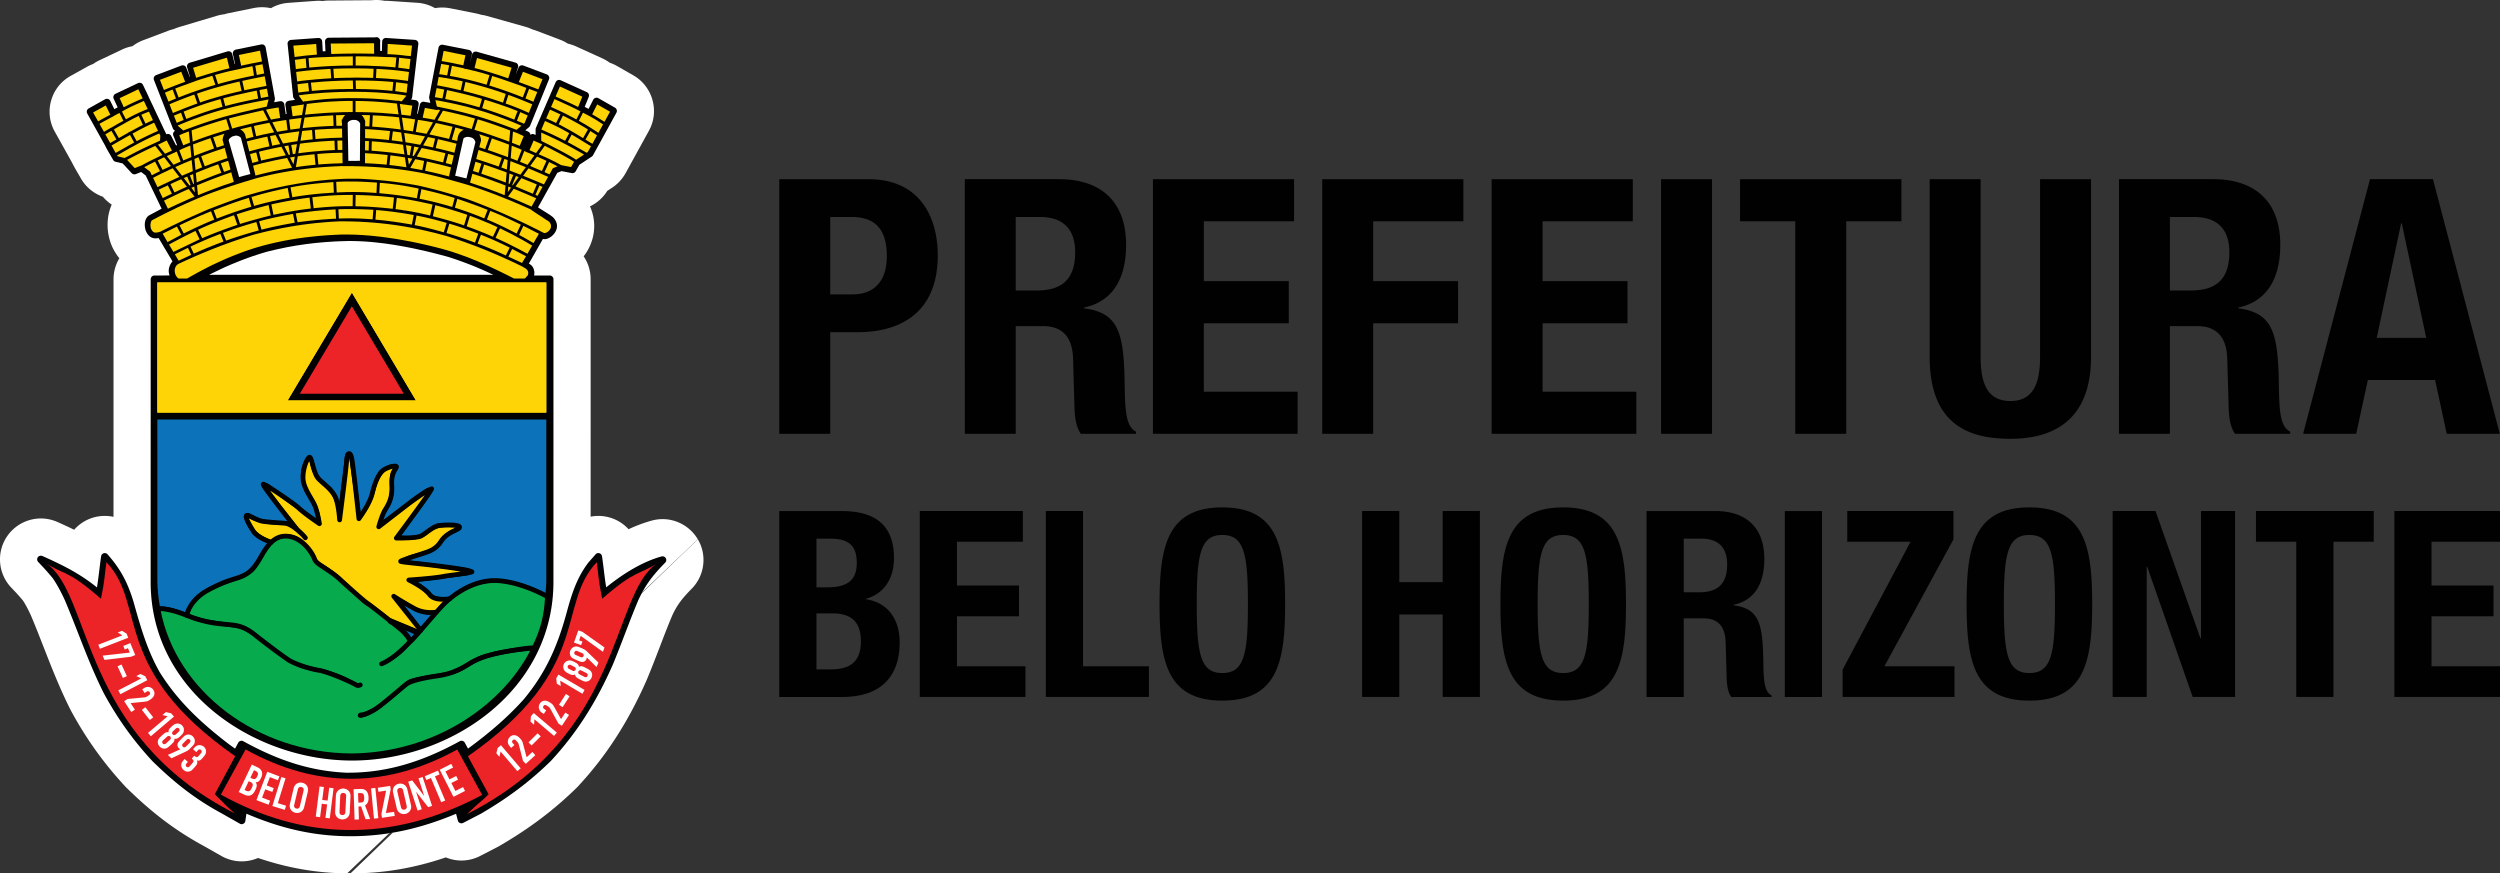 <svg xmlns="http://www.w3.org/2000/svg" xmlns:xlink="http://www.w3.org/1999/xlink" width="761.945" height="266.197" overflow="visible"><rect width="100%" height="100%" fill="#333333" stroke="none"/><path fill="#F2F1F2" d="M105.84 254.857c-10.311-.128-20.121-2.313-30.745-6.864l-.317 2.219c-.047.372-.283.69-.619.854-.153.088-.33.127-.496.127-.2 0-.395-.053-.565-.154l-5.414-3.073c-7.693-4.159-14.046-8.948-21.219-15.983-5.884-6.346-10.582-12.914-14.816-20.678-3.025-6.001-5.459-12.234-7.818-18.273-1.299-3.313-2.646-6.748-4.062-10.101-1.286-2.772-2.383-4.791-3.676-6.682-1.583-1.927-2.747-3.197-4.45-4.975a1.145 1.145 0 01-.112-1.442c.213-.304.569-.464.927-.464.159 0 .317.021.465.092 6.867 3.068 11.52 5.489 16.631 9.577.29-1.819.521-3.665.743-5.466.162-1.342.322-2.683.519-4.024.06-.43.377-.802.796-.928.11-.025.225-.058.326-.058.32 0 .628.151.85.402 3.883 4.396 6.096 8.456 7.916 14.488l.076.269c2.077 7.386 4.045 14.354 7.869 21.116 4.916 7.871 11.296 14.507 21.323 22.135l1.674 1.198c.321-.6.637-1.198.957-1.805a1.15 1.15 0 01.682-.545.872.872 0 01.32-.051c.195 0 .379.051.545.141 11.129 6.135 20.815 9.1 31.424 9.594h.55c11.309 0 22.109-3.05 33.99-9.594.175-.09.357-.141.555-.141.107 0 .208.01.323.051.285.088.529.273.673.535.326.613.646 1.211.974 1.803 7.13-5.238 12.406-9.91 17.022-15.053 6.203-7.506 9.989-15.156 13.039-26.381 1.512-5.574 3.058-10.563 6.611-15.255l2.201-2.506c.224-.251.539-.402.854-.402.108 0 .216.032.322.058.428.126.733.498.797.928.2 1.357.374 2.722.541 4.086.213 1.775.442 3.585.736 5.377 5.979-4.808 11.643-7.968 16.875-9.419a1.09 1.09 0 01.294-.039c.396 0 .769.214.981.556a1.132 1.132 0 01-.172 1.373c-3.58 3.652-5.95 6.56-8.212 11.482-1.423 3.349-2.751 6.833-4.053 10.216-1.19 3.109-2.42 6.312-3.726 9.446-5.139 11.649-11.126 20.961-18.876 29.318-6.268 6.142-13.004 11.221-21.238 16.022l-5.478 2.842a1.153 1.153 0 01-.517.121c-.158 0-.318-.025-.469-.089a1.145 1.145 0 01-.633-.759l-.539-2.056c-11.147 4.663-21.406 6.843-32.187 6.843l-.972-.009z"/><path fill="#FFF" d="M106.814 266.197c9.863 0 19.271-1.56 29.064-4.881 1.515.625 3.112.953 4.756.953 1.99 0 3.97-.487 5.742-1.408l5.485-2.839a9.88 9.88 0 00.486-.277c9.057-5.265 16.521-10.907 23.467-17.713.13-.127.252-.26.375-.389 8.625-9.309 15.278-19.619 20.934-32.451.028-.073.056-.136.083-.211 1.349-3.218 2.585-6.459 3.86-9.75 1.232-3.225 2.502-6.546 3.833-9.686 1.574-3.381 3.117-5.255 5.918-8.119 3.972-4.031 4.725-10.244 1.867-15.058"/><path fill="#FFF" d="M212.684 164.369a12.517 12.517 0 00-10.751-6.153c-1.088 0-2.188.154-3.32.455a45.56 45.56 0 00-7.044 2.625 12.392 12.392 0 00-5.657-3.542 12.304 12.304 0 00-5.9-.283l.004-72.365c0-2.513-.741-4.925-2.132-6.981a15.251 15.251 0 002.069-3.551c1.604-3.855 1.505-8.011-.139-11.678a12.462 12.462 0 005.271-4.725l1.502-.98a12.594 12.594 0 004.073-4.405l7.146-12.992c3.245-5.909 1.11-13.458-4.751-16.809l-5.09-2.919a11.943 11.943 0 00-2.137-.95 11.89 11.89 0 00-2.282-1.341l-7.985-3.636a13.062 13.062 0 00-2.498-.833 11.988 11.988 0 00-2.368-1.204l-7.221-2.742a15.741 15.741 0 00-1.201-.388 12.718 12.718 0 00-2.096-.795l-11.836-3.33a11.717 11.717 0 00-1.699-.339 12.944 12.944 0 00-1.512-.408l-7.884-1.566a12.844 12.844 0 00-4.657-.052A12.495 12.495 0 00127.203.85c-9.198-.611-9.198-.611-9.601-.611-.136 0-.272.007-.407.007a12.903 12.903 0 00-3.812-.178l-13.255.101c-.605 0-1.191.047-1.784.141-.422-.044-.855-.07-1.284-.07-.438 0-.438 0-9.161.629a12.406 12.406 0 00-5.33 1.628 12.803 12.803 0 00-2.732-.299c-.788 0-1.579.079-2.486.25l-7.754 1.58c-.43.085-.852.202-1.27.336-.771.082-1.517.238-2.221.447L54.567 8.259c-.55.168-1.091.375-1.609.605a13.16 13.16 0 00-1.672.507l-7.736 2.926a12.279 12.279 0 00-3.182 1.785 12.546 12.546 0 00-3.158 1.012l-6.866 3.257c-.703.327-1.354.72-1.964 1.155-.638.233-1.272.51-1.87.855l-5.009 2.79c-6.003 3.356-8.162 10.967-4.812 16.957l5.285 9.488c.623 1.253 1.293 2.399 1.893 3.417a38 38 0 01.731 1.277 12.524 12.524 0 006.741 5.663l.527.574c.663.691 1.39 1.308 2.182 1.832-1.562 3.608-1.712 7.891-.224 11.95.107.289.224.563.345.833a16.223 16.223 0 002.21 3.565 12.484 12.484 0 00-1.776 6.39l-.007 72.426a12.852 12.852 0 00-2.658-.284 12.61 12.61 0 00-3.577.521 12.394 12.394 0 00-5.757 3.696 169.188 169.188 0 00-5.109-2.373 12.424 12.424 0 00-5.038-1.065 12.49 12.49 0 00-10.189 5.292c-3.425 4.857-2.927 11.507 1.187 15.804 1.401 1.456 2.333 2.472 3.537 3.911.794 1.216 1.535 2.601 2.41 4.497 1.346 3.17 2.63 6.457 3.874 9.645 2.451 6.277 4.986 12.766 8.256 19.24.054.102.11.216.165.321 4.704 8.625 9.935 15.912 16.461 22.95.124.133.245.255.376.39 7.932 7.786 15.017 13.12 23.648 17.81l5.368 3.046a12.496 12.496 0 0011.083.568c9.095 3.066 17.87 4.594 27.139 4.706"/><path fill="#F2F1F2" d="M63.731 83.747l.7-.351 2.71-1.312 1.358-.638 2.06-.895 2.767-1.123 2.119-.803 1.425-.499 2.164-.713 2.169-.653.754-.2 2.31-.545 3.079-.651 1.557-.285 1.538-.266 3.105-.454 2.342-.28.785-.075 2.334-.212 3.153-.209 1.579-.063 2.366-.066 1.827.007 1.844.059 1.855.103 1.886.155.953.096 2.862.332 2.872.424 1.938.331 1.903.354 1.905.375 3.763.833 1.86.447 1.827.466 2.667.703.581.179 2.385.771 2.333.833 1.708.654 1.715.68 2.239.961 1.136.506 2.202 1.023H63.731zm123.704-50.929l-5.064-2.893a1.142 1.142 0 00-.564-.146c-.105 0-.215.021-.318.049a1.108 1.108 0 00-.685.576l-1.418 2.79-1.187-.624 1.229-3.029a1.134 1.134 0 00-.573-1.455l-7.982-3.626a1.115 1.115 0 00-.462-.099 1.13 1.13 0 00-.413.072 1.15 1.15 0 00-.635.604l-6.03 13.952a1.313 1.313 0 00-.089.457l.004 1.695-.426-.188a1.038 1.038 0 00-.87-.017.906.906 0 00-.3.171 1.127 1.127 0 00-.656-.983l-.9-.416 1.154-.965c.132-.115.245-.27.313-.438l5.752-14.123a1.085 1.085 0 00-.012-.879 1.083 1.083 0 00-.625-.609l-7.178-2.722a1.204 1.204 0 00-.405-.07c-.454 0-.87.26-1.048.705l-.857 2.121.699-2.211a1.107 1.107 0 00-.089-.882 1.086 1.086 0 00-.687-.545l-11.821-3.326a1.322 1.322 0 00-.307-.041c-.197 0-.399.052-.575.159a1.166 1.166 0 00-.527.714l-.662 2.684.592-2.707a1.133 1.133 0 00-.885-1.353l-7.944-1.578c-.068-.009-.141-.019-.218-.019-.217 0-.44.061-.635.189a1.133 1.133 0 00-.478.725l-2.841 14.91c-.031.148-.018.308.007.456l.332 1.45-1.883-.324a.845.845 0 00-.206-.022c-.51 0-.975.354-1.093.884l-.651 2.807-.191-.031.46-2.853a1.13 1.13 0 00-.211-.853 1.157 1.157 0 00-.752-.449l-1.374-.193.12-.142c.146-.168.229-.368.247-.592l1.882-16.169a1.14 1.14 0 00-1.054-1.262s-8.811-.585-8.843-.585a1.11 1.11 0 00-.753.292 1.143 1.143 0 00-.371.806l-.09 2.881-.518-.033-.021-2.615.021-.106a1.1 1.1 0 00-.129-.826 1.347 1.347 0 00-.341-.408 1.155 1.155 0 00-.971-.197l-.108.026-14.133.11c-.308 0-.595.125-.806.346-.219.229-.33.522-.32.833l.134 2.935-.828.038-.179-3.014a1.201 1.201 0 00-.382-.792 1.184 1.184 0 00-.755-.277c-.023 0-8.351.597-8.351.597a1.172 1.172 0 00-.796.406 1.114 1.114 0 00-.251.844l1.672 15.963c.013.195.085.381.195.536l.37.529-1.948.294a1.142 1.142 0 00-.954 1.272l.373 2.735-.277.032-.442-2.965a1.114 1.114 0 00-.457-.76 1.106 1.106 0 00-.661-.216c-.076 0-.134.014-.197.016l-1.775.309.195-.751c.041-.162.047-.324.021-.492l-2.808-15.458a1.19 1.19 0 00-.487-.741 1.083 1.083 0 00-.628-.19c-.076 0-.155.007-.235.023l-7.75 1.578a1.178 1.178 0 00-.718.489c-.176.26-.223.574-.157.864l.673 3.029-.13.023-.75-3.052a1.153 1.153 0 00-.537-.711 1.123 1.123 0 00-.559-.153c-.118 0-.226.02-.327.042L57.8 19.123c-.285.09-.529.29-.671.553-.146.26-.178.576-.089.861l.873 2.912-.063.026-1.091-2.847a1.137 1.137 0 00-1.063-.723c-.127 0-.268.021-.4.07l-7.719 2.921c-.285.108-.51.317-.635.602a1.154 1.154 0 00-.025.866l5.776 14.772c.061.16.171.318.301.438l.366.315c-.515.263-.75.874-.534 1.418l1.139 2.885-.307.148-1.481-2.897a1.127 1.127 0 00-1.004-.618 1.1 1.1 0 00-.487.113c-.02-.059-.045-.113-.069-.175l-.597-1.241-3.008-6.364-.172-.386-1.358-2.857a64.365 64.365 0 00-1.263-2.702l-.642-1.336a1.133 1.133 0 00-.64-.585 1.295 1.295 0 00-.388-.066 1.18 1.18 0 00-.48.108l-6.876 3.258a1.145 1.145 0 00-.542 1.503l1.211 2.626-1.021.547-1.237-2.523a1.137 1.137 0 00-1.016-.628c-.189 0-.382.04-.55.139l-5.014 2.799a1.124 1.124 0 00-.431 1.535l5.482 9.845c.023.042.04.087.059.13.442.891.979 1.795 1.51 2.714.289.489.572.98.849 1.475.157.271.415.468.722.541l2.192.525 2.729 2.952c.219.233.525.365.836.365.133 0 .275-.026.411-.076l1.627-.642 1.378 1.035 4.876 10.148-3.824 2.044a.886.886 0 00-.166.11c-1.284 1.009-1.387 3.067-.802 4.662.438.957 1.216 2.227 2.942 2.227.316 0 .63-.045.943-.094l1.458 2.477c.927 1.54 1.849 3.1 2.758 4.637-.701.798-1.104 1.762-1.149 2.794a4.6 4.6 0 00.251 1.505l-4.603.007a1.14 1.14 0 00-1.138 1.136l-.016 92.313c.021 33.582 31.87 54.375 61.373 54.375 15.153 0 30.44-5.382 41.932-14.76 12.547-10.232 19.451-24.305 19.446-39.615l.012-92.313c0-.299-.122-.593-.334-.809a1.137 1.137 0 00-.794-.327h-4.782c.064-.322.107-.682.085-1.105-.207-1.583-.943-2.096-1.676-2.536 1.434-2.507 2.866-5.014 4.299-7.526.005.015.009.015.021.015.159.047.332.068.503.068 1.292 0 2.888-1.228 3.487-2.672.572-1.376.246-2.831-1.032-4.089l-.766-.563c-.529-.345-1.059-.676-1.595-1.013-.731-.457-1.432-.889-2.116-1.355l5.861-10.515 1.3-.527 3.115.595a1.133 1.133 0 001.203-.55l1.124-1.988 3.766-2.486c.16-.106.29-.237.384-.402l7.131-12.965a1.14 1.14 0 00-.43-1.539"/><path fill="#020304" d="M105.84 254.857c-10.311-.128-20.121-2.313-30.745-6.864l-.317 2.219c-.047.372-.283.69-.619.854-.153.088-.33.127-.496.127-.2 0-.395-.053-.565-.154l-5.414-3.073c-7.693-4.159-14.046-8.948-21.219-15.983-5.884-6.346-10.582-12.914-14.816-20.678-3.025-6.001-5.459-12.234-7.818-18.273-1.299-3.313-2.646-6.748-4.062-10.101-1.286-2.772-2.383-4.791-3.676-6.682-1.583-1.927-2.747-3.197-4.45-4.975a1.145 1.145 0 01-.112-1.442c.213-.304.569-.464.927-.464.159 0 .317.021.465.092 6.867 3.068 11.52 5.489 16.631 9.577.29-1.819.521-3.665.743-5.466.162-1.342.322-2.683.519-4.024.06-.43.377-.802.796-.928.11-.025.225-.058.326-.058.32 0 .628.151.85.402 3.883 4.396 6.096 8.456 7.916 14.488l.076.269c2.077 7.386 4.045 14.354 7.869 21.116 4.916 7.871 11.296 14.507 21.323 22.135l1.674 1.198c.321-.6.637-1.198.957-1.805a1.15 1.15 0 01.682-.545.872.872 0 01.32-.051c.195 0 .379.051.545.141 11.129 6.135 20.815 9.1 31.424 9.594h.55c11.309 0 22.109-3.05 33.99-9.594.175-.09.357-.141.555-.141.107 0 .208.01.323.051.285.088.529.273.673.535.326.613.646 1.211.974 1.803 7.13-5.238 12.406-9.91 17.022-15.053 6.203-7.506 9.989-15.156 13.039-26.381 1.512-5.574 3.058-10.563 6.611-15.255l2.201-2.506c.224-.251.539-.402.854-.402.108 0 .216.032.322.058.428.126.733.498.797.928.2 1.357.374 2.722.541 4.086.213 1.775.442 3.585.736 5.377 5.979-4.808 11.643-7.968 16.875-9.419a1.09 1.09 0 01.294-.039c.396 0 .769.214.981.556a1.132 1.132 0 01-.172 1.373c-3.58 3.652-5.95 6.56-8.212 11.482-1.423 3.349-2.751 6.833-4.053 10.216-1.19 3.109-2.42 6.312-3.726 9.446-5.139 11.649-11.126 20.961-18.876 29.318-6.268 6.142-13.004 11.221-21.238 16.022l-5.478 2.842a1.153 1.153 0 01-.517.121c-.158 0-.318-.025-.469-.089a1.145 1.145 0 01-.633-.759l-.539-2.056c-11.147 4.663-21.406 6.843-32.187 6.843l-.972-.009z"/><path fill="#EC2427" d="M139.361 228.435c-21.004 11.551-42.391 12.226-64.505-.025l-7.545 13.776c24.698 13.663 51.54 15.074 79.633.094l-7.583-13.845z"/><path fill="#010101" d="M63.731 83.747l.7-.351 2.71-1.312 1.358-.638 2.06-.895 2.767-1.123 2.119-.803 1.425-.499 2.164-.713 2.169-.653.754-.2 2.31-.545 3.079-.651 1.557-.285 1.538-.266 3.105-.454 2.342-.28.785-.075 2.334-.212 3.153-.209 1.579-.063 2.366-.066 1.827.007 1.844.059 1.855.103 1.886.155.953.096 2.862.332 2.872.424 1.938.331 1.903.354 1.905.375 3.763.833 1.86.447 1.827.466 2.667.703.581.179 2.385.771 2.333.833 1.708.654 1.715.68 2.239.961 1.136.506 2.202 1.023H63.731zm123.704-50.929l-5.064-2.893a1.142 1.142 0 00-.564-.146c-.105 0-.215.021-.318.049a1.108 1.108 0 00-.685.576l-1.418 2.79-1.187-.624 1.229-3.029a1.134 1.134 0 00-.573-1.455l-7.982-3.626a1.115 1.115 0 00-.462-.099 1.13 1.13 0 00-.413.072 1.15 1.15 0 00-.635.604l-6.03 13.952a1.313 1.313 0 00-.089.457l.004 1.695-.426-.188a1.038 1.038 0 00-.87-.017.906.906 0 00-.3.171 1.127 1.127 0 00-.656-.983l-.9-.416 1.154-.965c.132-.115.245-.27.313-.438l5.752-14.123a1.085 1.085 0 00-.012-.879 1.083 1.083 0 00-.625-.609l-7.178-2.722a1.204 1.204 0 00-.405-.07c-.454 0-.87.26-1.048.705l-.857 2.121.699-2.211a1.107 1.107 0 00-.089-.882 1.086 1.086 0 00-.687-.545l-11.821-3.326a1.322 1.322 0 00-.307-.041c-.197 0-.399.052-.575.159a1.166 1.166 0 00-.527.714l-.662 2.684.592-2.707a1.133 1.133 0 00-.885-1.353l-7.944-1.578c-.068-.009-.141-.019-.218-.019-.217 0-.44.061-.635.189a1.133 1.133 0 00-.478.725l-2.841 14.91c-.031.148-.018.308.007.456l.332 1.45-1.883-.324a.845.845 0 00-.206-.022c-.51 0-.975.354-1.093.884l-.651 2.807-.191-.031.46-2.853a1.13 1.13 0 00-.211-.853 1.157 1.157 0 00-.752-.449l-1.374-.193.12-.142c.146-.168.229-.368.247-.592l1.882-16.169a1.14 1.14 0 00-1.054-1.262s-8.811-.585-8.843-.585a1.11 1.11 0 00-.753.292 1.143 1.143 0 00-.371.806l-.09 2.881-.518-.033-.021-2.615.021-.106a1.1 1.1 0 00-.129-.826 1.347 1.347 0 00-.341-.408 1.155 1.155 0 00-.971-.197l-.108.026-14.133.11c-.308 0-.595.125-.806.346-.219.229-.33.522-.32.833l.134 2.935-.828.038-.179-3.014a1.201 1.201 0 00-.382-.792 1.184 1.184 0 00-.755-.277c-.023 0-8.351.597-8.351.597a1.172 1.172 0 00-.796.406 1.114 1.114 0 00-.251.844l1.672 15.963c.013.195.085.381.195.536l.37.529-1.948.294a1.142 1.142 0 00-.954 1.272l.373 2.735-.277.032-.442-2.965a1.114 1.114 0 00-.457-.76 1.106 1.106 0 00-.661-.216c-.076 0-.134.014-.197.016l-1.775.309.195-.751c.041-.162.047-.324.021-.492l-2.808-15.458a1.19 1.19 0 00-.487-.741 1.083 1.083 0 00-.628-.19c-.076 0-.155.007-.235.023l-7.75 1.578a1.178 1.178 0 00-.718.489c-.176.26-.223.574-.157.864l.673 3.029-.13.023-.75-3.052a1.153 1.153 0 00-.537-.711 1.123 1.123 0 00-.559-.153c-.118 0-.226.02-.327.042L57.8 19.123c-.285.09-.529.29-.671.553-.146.26-.178.576-.089.861l.873 2.912-.063.026-1.091-2.847a1.137 1.137 0 00-1.063-.723c-.127 0-.268.021-.4.07l-7.719 2.921c-.285.108-.51.317-.635.602a1.154 1.154 0 00-.025.866l5.776 14.772c.061.16.171.318.301.438l.366.315c-.515.263-.75.874-.534 1.418l1.139 2.885-.307.148-1.481-2.897a1.127 1.127 0 00-1.004-.618 1.1 1.1 0 00-.487.113c-.02-.059-.045-.113-.069-.175l-.597-1.241-3.008-6.364-.172-.386-1.358-2.857a64.365 64.365 0 00-1.263-2.702l-.642-1.336a1.133 1.133 0 00-.64-.585 1.295 1.295 0 00-.388-.066 1.18 1.18 0 00-.48.108l-6.876 3.258a1.145 1.145 0 00-.542 1.503l1.211 2.626-1.021.547-1.237-2.523a1.137 1.137 0 00-1.016-.628c-.189 0-.382.04-.55.139l-5.014 2.799a1.124 1.124 0 00-.431 1.535l5.482 9.845c.023.042.04.087.059.13.442.891.979 1.795 1.51 2.714.289.489.572.98.849 1.475.157.271.415.468.722.541l2.192.525 2.729 2.952c.219.233.525.365.836.365.133 0 .275-.026.411-.076l1.627-.642 1.378 1.035 4.876 10.148-3.824 2.044a.886.886 0 00-.166.11c-1.284 1.009-1.387 3.067-.802 4.662.438.957 1.216 2.227 2.942 2.227.316 0 .63-.045.943-.094l1.458 2.477c.927 1.54 1.849 3.1 2.758 4.637-.701.798-1.104 1.762-1.149 2.794a4.6 4.6 0 00.251 1.505l-4.603.007a1.14 1.14 0 00-1.138 1.136l-.016 92.313c.021 33.582 31.87 54.375 61.373 54.375 15.153 0 30.44-5.382 41.932-14.76 12.547-10.232 19.451-24.305 19.446-39.615l.012-92.313c0-.299-.122-.593-.334-.809a1.137 1.137 0 00-.794-.327h-4.782c.064-.322.107-.682.085-1.105-.207-1.583-.943-2.096-1.676-2.536 1.434-2.507 2.866-5.014 4.299-7.526.005.015.009.015.021.015.159.047.332.068.503.068 1.292 0 2.888-1.228 3.487-2.672.572-1.376.246-2.831-1.032-4.089l-.766-.563c-.529-.345-1.059-.676-1.595-1.013-.731-.457-1.432-.889-2.116-1.355l5.861-10.515 1.3-.527 3.115.595a1.133 1.133 0 001.203-.55l1.124-1.988 3.766-2.486c.16-.106.29-.237.384-.402l7.131-12.965a1.14 1.14 0 00-.43-1.539"/><path fill="#FFF" d="M106.044 42.361l.042 1.573.083 5.094 3.528-.012.07-11.341-.176-.341-.209-.235-.139-.141-.257-.167-.308-.148-.277-.076-.149-.021h-.79l-.24.041-.451.157-.214.096-.332.229-.188.221-.073.217zM140.167 47.049l-.33 1.536-1.117 4.978 3.434.815 2.731-11.012-.09-.371-.146-.283-.106-.159-.201-.231-.262-.207-.259-.143-.141-.048-.768-.186-.247-.028-.466.047-.241.049-.381.139-.224.175-.126.193zM71.043 47.549l.449 1.497 1.388 4.912 3.419-.926-2.861-10.979-.254-.284-.269-.172-.166-.094-.288-.103-.338-.065h-.297l-.137.027-.776.2-.223.091-.388.281-.19.147-.265.299-.126.27-.011.224z"/><path fill="#EC2427" d="M71.524 247.893c-47.357-24.118-43.435-66.921-57.479-76.219 5.525 3.641 6.362 1.765 16.731 10.815 1.245-5.955 1.099-7.435 1.665-11.132 12.412 13.063 1.057 32.446 39.242 59.114-2.067 3.854-4.139 7.706-6.206 11.556.296.165.47.294.771.445 1.427 1.928 3.326 3.706 5.276 5.421M142.359 248.102c47.814-24.077 43.818-67.103 57.911-76.418-5.525 3.633-6.364 1.752-16.744 10.806-1.248-5.955-1.109-7.435-1.649-11.132-12.429 13.063-1.064 32.453-39.265 59.135 2.096 3.853 4.194 7.713 6.306 11.578l-1.188.63c-1.589 1.947-3.6 3.608-5.371 5.401"/><path fill="#010101" d="M65.462 241.998c2.287 1.094 5.264 2.813 8.272 4.104l-.397 3.335c-1.974-2.334-6.805-5.992-7.875-7.439M148.918 242.023c-2.462 1.183-5.468 2.219-8.833 3.819l.908 3.393c2.038-2.359 6.567-5.489 7.925-7.212"/><path fill="#FED406" d="M154.955 78.221l4.163 1.923.018-.042.042-.079.047-.081.044-.067.045-.078.04-.081.038-.075.042-.078.049-.07.042-.085.056-.078.036-.072.054-.078.049-.077.047-.069.042-.079.054-.069.064-.122.08-.105.031-.081.054-.074.044-.076.042-.078.052-.075.035-.063.038-.085.029-.029-4.239-2.22-1.138 2.343zM53.3 77.505l1.148 1.95 3.827-1.787-.99-2.136-3.985 1.973zm92.261-3.266l.087.03.283.101.287.114.292.108.292.108.272.11.282.123.296.104.285.113.277.116.278.12.299.11.262.113.296.118.277.12.271.13.31.112.263.116.292.124.275.121.28.119.277.13.285.122.269.118.287.125.275.129.273.117.285.137.27.127.273.122.274.13.092.032 1.158-2.375-.094-.047-.285-.144-.276-.141-.276-.137-.283-.14-.282-.127-.279-.144-.287-.132-.283-.141-.28-.122-.283-.137-.29-.134-.27-.136-.296-.13-.28-.132-.29-.124-.281-.132-.292-.129-.29-.126-.292-.13-.285-.112-.294-.127-.282-.122-.294-.125-.287-.115-.296-.121-.283-.115-.286-.124-.285-.121-.303-.12-.289-.109-.081-.032-1.02 2.684zm-78.516-2.91l-.296.118-.298.106-.296.122-.307.121-.296.124-.303.111-.298.122-.308.11-.294.127-.294.12-.296.123-.301.131-.292.121-.301.115-.297.146-.303.116-.287.135-.306.125-.282.132-.303.131-.301.136-.286.123-.298.128-.287.125-.296.15-.294.134-.299.126-.282.134-.296.144-.294.137-.097.034 1.007 2.15.099-.052.296-.119.284-.135.296-.11.29-.144.29-.13.294-.124.296-.123.285-.126.298-.127.294-.123.292-.128.292-.116.299-.124.296-.13.301-.11.276-.12.313-.127.308-.115.282-.127.301-.11.298-.116.29-.119.301-.13.301-.105.29-.108.301-.113.307-.111.301-.115.292-.104.305-.11.085-.031-.956-2.338-.116.043zm-7.531-.912l-.268.128-.264.125-.276.13-.26.125-.268.137-.263.133-.271.132-.26.132-.278.137-.258.131-.271.13-.254.136-.27.131-.262.136-.272.13-.262.144-.277.133-.249.137-.264.141-.258.142-.273.136-.258.144-.254.142-.271.128-.27.148-.251.136-.269.142-.263.144-.256.141-.336.176 1.356 2.253 7.969-3.831-1.244-2.559-.075.03zm91.523 2.081l.134.047 3.342 1.548 3.321 1.679 2.927 1.571.408-.727.705-1.223.299-.566-2.936-1.701-3.317-1.786-3.346-1.66-.183-.089-1.354 2.907zM49.585 71.217l.039.087.057.094.052.093.052.071.054.104.051.09.169.28.049.088.059.089.074.134.075.15.053.083.054.099.047.084.061.096.065.085.045.099.056.101.054.083.101.186.047.094.067.082.047.094.059.097 4.17-2.227-1.317-2.498-4.34 2.162zm108.635.379l1.43.783 2.961 1.7.626-1.096.66-1.122.349-.604-3.446-1.771-1.298-.643-1.282 2.753zm-22.137-.563l.072.014.294.09.285.081.29.087.29.086.273.083.301.089.27.085.309.096.272.094.285.091.287.092.294.092.277.101.28.092.298.099.285.094.278.094.276.101.283.097.285.094.283.105.286.097.283.112.29.099.278.099.285.105.281.09.273.121.278.101.284.097.074.025 1.008-2.705-.084-.036-.283-.113-.278-.103-.286-.11-.28-.112-.296-.107-.283-.104-.287-.105-.282-.113-.292-.103-.279-.104-.292-.114-.283-.097-.292-.092-.285-.112-.281-.097-.297-.112-.294-.094-.279-.097-.294-.094-.287-.103-.289-.087-.285-.092-.289-.099-.296-.092-.285-.101-.299-.084-.292-.092-.294-.085-.282-.09-.302-.087-.091-.027-.869 2.86zM78.01 67.722l-.336.091-.346.092-.332.099-.338.089-.325.101-.335.104-.338.099-.325.094-.346.106-.32.102-.331.104-.332.103-.332.106-.336.105-.338.114-.317.099-.339.107-.325.124-.326.097-.336.11-.33.114-.321.117-.33.113-.323.114-.324.112-.339.12-.33.127-.32.11-.333.125-.325.119-.12.041.957 2.356.132-.054.322-.112.322-.108.308-.116.33-.11.32-.115.321-.107.313-.115.323-.094.332-.11.319-.11.313-.104.332-.099.326-.108.313-.099.317-.099.328-.113.324-.089.327-.096.328-.104.326-.097.334-.094.316-.096.321-.087.332-.11.323-.079.326-.089.323-.101.336-.083.319-.099.325-.081.113-.032-.725-2.538-.128.034zm25.419-.26l-.827.042-.848.049-.817.042-.826.063-.824.062-.819.063-.828.085-.811.068-.812.085-.824.097-.811.089-.797.101-.812.108-.81.105-.804.13-.816.113-.8.136-.79.128-.81.142-.806.148-.797.141-.792.153-.814.174-.788.155-.819.179-.797.178-.807.182-.797.19-.809.191-.793.209-.82.202-.8.2-.738.229-.746.228-.745.233-.741.229-.722.242-.739.245-.748.25-.727.251-.725.245-.736.265-.729.26-.718.268-.728.264-.725.272-.727.278-.725.29-.729.272-.709.283-.72.296-.712.292-.713.298-.713.294-.721.31-.711.299-.705.306-.711.315-.708.315-.708.322-.705.318-.703.319-.704.325-.703.334-.146.086-.147.095-.132.107-.12.124-.108.123-.106.133-.068.13-.085.144-.061.15-.063.157-.041.161-.033.162-.034.173-.015.159v.35l.015.173.027.166.026.167.054.175.049.168.056.158.056.157.09.154.068.14.094.141.097.137.101.108.118.116.11.108.13.092.086.052h2.597l.585-.334.659-.379.649-.359.656-.355.647-.372.654-.341.646-.357.675-.339.653-.348.659-.33.665-.343.661-.319.685-.316.665-.317.682-.316.678-.303.677-.31.671-.296.679-.282.706-.292.663-.282.704-.272.689-.275.701-.254.687-.269.708-.256.689-.247.71-.24.704-.227.709-.24.705-.217.718-.216.779-.217.783-.218.783-.207.77-.198.79-.193.776-.184.78-.175.798-.169.774-.162.783-.161.795-.148.79-.144.774-.133.799-.129.786-.126.79-.116.794-.108.801-.112.776-.094.797-.09.801-.087.788-.087.8-.077.79-.071.806-.07.795-.059.81-.057.802-.046.807-.044.79-.042.819-.033.804-.043.94-.004h.949l.957.019.953.017.957.031.962.056.961.052.979.079.962.069.974.089.979.108.983.108.972.112.966.13.979.139.974.15.976.135.969.162.981.171.959.174.964.182.974.18.95.198.958.195.95.21.958.209.931.211.938.222.924.227.938.231.918.242.902.231.743.216.729.202.731.217.732.223.708.238.716.229.704.245.708.249.705.258.702.251.696.256.691.275.68.278.687.282.693.264.673.301.68.287.685.296.677.308.679.301.668.309.678.314.665.318.673.305.67.334.675.317.665.338.677.325.668.331.663.346.678.334.633.323h3.306l.04-.052.106-.127.116-.117.092-.094.094-.105.075-.085.092-.076.068-.083.071-.087.052-.081.056-.094.049-.094.038-.122.027-.127.038-.155.02-.158-.02-.224-.056-.205-.05-.188-.103-.174-.114-.167-.129-.148-.141-.129-.15-.125-.153-.11-.179-.094-.141-.087-.15-.081-.134-.081-.11-.063-.104-.069-.07-.051-.682-.337-.702-.333-.71-.354-.727-.331-.716-.332-.709-.336-.712-.313-.723-.327-.72-.328-.708-.308-.725-.314-.718-.309-.722-.31-.721-.301-.729-.303-.72-.297-.733-.291-.727-.283-.719-.285-.741-.287-.725-.272-.736-.271-.743-.268-.729-.273-.751-.261-.739-.26-.736-.251-.752-.253-.752-.243-.756-.242-.745-.245-.767-.235-.997-.263-1.009-.278-1.008-.263-1.019-.254-1.002-.235-1.001-.247-1.014-.216-.983-.222-1.004-.207-1.009-.202-1.008-.184-1.005-.184-.997-.162-1.019-.167-.997-.155-1.019-.142-1.002-.131-1-.125-1.019-.108-1.01-.117-1.017-.092-1.032-.09-1.017-.078-1.012-.07-1.032-.052-1.028-.069-1.028-.032-1.039-.036-1.037-.023-1.035-.013-1.05-.007-1.026.005zm38.815 1.524l2.231.808 3.351 1.315 2.41 1.043 1.373-2.921-2.401-1.086-3.418-1.406-2.573-.974-.973 3.221zm-15.862-.375l.083.021.291.057.287.056.296.058.304.058.289.07.289.056.283.069.299.061.294.074.28.067.303.061.278.076.305.065.283.09.298.063.29.078.292.063.294.081.301.077.268.071.304.08.274.08.29.083.303.074.29.087.287.07.285.078.28.087.289.072.282.083.083.023.87-2.862-.094-.026-.294-.093-.292-.078-.296-.08-.292-.094-.306-.068-.304-.087-.299-.083-.285-.081-.301-.078-.296-.075-.305-.083-.306-.085-.294-.068-.287-.073-.316-.086-.303-.071-.287-.074-.313-.069-.294-.067-.298-.076-.303-.063-.292-.068-.301-.066-.318-.063-.294-.061-.294-.074-.317-.056-.294-.063-.312-.061-.296-.062-.099-.011-.562 2.916zm-55.209-2.957l-.357.125-.365.126-.357.13-.359.137-.348.139-.372.129-.353.127-.353.146-.363.139-.364.134-.357.129-.356.148-.357.137-.357.141-.358.146-.353.132-.353.14-.364.156-.344.148-.363.141-.343.15-.364.144-.345.145-.358.168-.346.148-.357.148-.341.153-.35.164-.344.163-.353.155-.148.065 1.262 2.592.144-.059.346-.15.338-.148.339-.141.351-.142.341-.146.343-.139.341-.141.353-.136.339-.141.338-.137.354-.141.346-.132.346-.135.346-.127.346-.137.357-.129.341-.127.355-.129.343-.129.353-.13.344-.122.351-.121.348-.132.357-.129.351-.129.348-.115.356-.125.348-.11.348-.132.35-.115.153-.049-1.017-2.933-.157.063zm17.987-.438l-.346.062-.332.061-.333.067-.339.069-.343.054-.354.061-.322.078-.336.054-.343.068-.332.073-.346.068-.329.069-.337.076-.334.068-.343.066-.32.077-.343.066-.334.08-.331.069-.341.083-.341.076-.323.078-.343.08-.33.087-.333.08-.336.075-.334.097-.327.089-.341.081-.331.09-.118.027.741 2.554.125-.031.332-.086.322-.078.325-.085.329-.083.327-.074.332-.075.327-.083.319-.074.334-.072.336-.08.315-.068.343-.074.32-.061.331-.075.332-.069.328-.065.327-.068.343-.064.319-.068.332-.069.334-.059.319-.061.341-.068.336-.066.334-.05.314-.061.341-.061.323-.056.346-.067.325-.054.113-.019-.537-2.679-.133.02zm-24.97-.761l-.32.119-.314.137-.318.134-.321.132-.312.126-.312.13-.316.146-.317.122-.323.132-.319.132-.303.14-.309.144-.312.132-.31.139-.318.146-.303.141-.334.132-.31.143-.306.144-.304.144-.314.146-.308.141-.32.141-.308.144-.306.142-.318.152-.308.155-.296.134-.316.15-.308.157-.107.042 1.302 2.484.123-.049.292-.148.294-.148.296-.148.299-.146.298-.146.303-.148.29-.144.298-.139.294-.148.296-.137.316-.15.301-.148.29-.127.305-.144.308-.138.302-.141.301-.134.313-.142.292-.128.31-.137.304-.134.301-.13.308-.133.303-.13.303-.136.313-.122.308-.125.296-.12.308-.123.315-.129.106-.04-.979-2.524-.119.033zm84.215 2.426l.105.045.302.127.308.124.294.137.287.123.314.129.301.137.292.132.304.124.286.134.311.146.294.139.303.127.29.148.303.138.282.139.299.141.301.141.285.146.296.132.292.152.299.151.296.148.285.139.29.152.296.153.294.141.276.148.305.155.276.155.283.15.092.052 1.284-2.725-.12-.045-.292-.15-.296-.134-.296-.148-.297-.141-.301-.141-.31-.148-.287-.144-.31-.148-.301-.144-.296-.133-.301-.148-.302-.146-.308-.139-.299-.137-.308-.139-.307-.134-.306-.141-.301-.131-.303-.148-.305-.132-.296-.13-.323-.14-.287-.123-.322-.13-.304-.138-.308-.118-.292-.128-.314-.127-.311-.115-.315-.139-.096-.031-1.011 2.61zm-33.983.045l.146.02.364.04.372.025.357.042.37.04.362.025.355.049.36.033.374.045.358.045.364.036.364.051.351.047.355.049.369.047.358.044.362.052.35.057.368.054.348.052.374.054.354.047.357.067.357.054.357.069.365.047.353.065.365.059.355.058.355.064.37.068.141.029.562-2.933-.141-.017-.375-.08-.375-.054-.372-.067-.371-.065-.37-.061-.372-.061-.357-.058-.379-.063-.369-.061-.368-.054-.375-.056-.372-.047-.375-.054-.358-.058-.376-.049-.364-.052-.369-.042-.379-.048-.368-.042-.377-.042-.363-.033-.368-.063-.375-.031-.37-.033-.38-.043-.381-.026-.362-.05-.37-.031-.379-.037-.371-.034-.161-.009-.23 2.92zm-12.324-3.097l-.391.014-.384.022-.397.031-.385.025-.391.019-.393.031-.386.029-.386.032-.388.033-.391.035-.393.03-.388.038-.388.044-.386.029-.386.037-.402.038-.379.049-.384.04-.387.045-.396.033-.382.054-.388.037-.386.064-.393.045-.391.049-.379.054-.393.047-.391.056-.375.049-.391.059-.309.052.553 2.69.174-.018.377-.062.377-.042.377-.059.379-.037.371-.047.386-.049.381-.047.376-.047.379-.04.378-.045.379-.031.381-.038.369-.048.384-.033.376-.042.381-.029.382-.027.372-.041.388-.031.369-.025.376-.038.391-.018.375-.029.386-.031.38-.021.379-.025.383-.026.379-.024.388-.027h.374l.17-.016-.13-2.823-.181.006zm5.273-.108h-2.048l-.341.007-.343.007-.339.014-.343.008-.353.011-.341.009h-.125l.132 2.83.123-.004.326-.018.332-.004.336-.014.343-.014h.334l.332-.012h1.689l.334.012h.336l.336.009.338.005.332.014.336.013.339.014.343.002.337.018.338.018.326.016.339.021.336.017.332.023.332.017.324.025.346.026.341.028.323.033.11.007.222-2.926-.271-.011-.357-.012-.338-.026-.332-.009-.348-.023-.339-.008-.334-.014-.346-.014-.339-.02-.353-.009-.341-.009-.341-.009-.339-.011-.343-.008-.333-.007-.343-.014h-.341l-.343-.007h-.333zm24.564 2.184l.108.033.315.081.306.068.316.094.301.076.314.083.321.081.298.081.313.092.313.075.318.096.317.087.302.075.324.094.313.094.301.078.317.099.313.087.303.097.308.084.32.099.305.099.313.094.301.099.309.085.31.11.303.099.311.099.296.108.314.104.303.105.085.038.985-3.223-.04-.02-.308-.11-.301-.094-.314-.113-.308-.083-.31-.113-.313-.096-.308-.094-.294-.104-.313-.101-.311-.099-.31-.085-.317-.099-.315-.099-.296-.097-.296-.094-.323-.094-.308-.092-.315-.091-.303-.094-.307-.087-.315-.09-.308-.094-.309-.08-.314-.084-.316-.099-.31-.083-.306-.092-.32-.079-.319-.078-.303-.085-.322-.092-.085-.023-.739 3.367zm-50.179-3.384l-.334.089-.306.078-.33.073-.317.101-.31.078-.327.081-.313.094-.317.084-.325.087-.315.092-.315.081-.324.093-.308.099-.318.078-.322.101-.318.092-.315.087-.316.101-.314.085-.309.101-.319.092-.31.096-.318.091-.303.109-.323.096-.326.097-.311.101-.308.105-.323.097-.306.099-.099.037 1.002 2.929.097-.028.314-.083.292-.099.318-.085.291-.094.311-.09.294-.091.313-.085.301-.092.307-.087.303-.083.301-.081.303-.099.308-.087.292-.075.311-.092.303-.078.308-.087.296-.083.312-.083.312-.083.299-.082.306-.078.307-.087.301-.07.312-.083.301-.07.31-.078.3-.087.314-.079.313-.062.101-.03-.656-3.168-.098.015zm56.9.789l.083.025.308.101.296.083.307.103.305.092.272.096.292.099.313.09.294.101.29.112.292.09.294.103.294.108.294.099.296.105.287.116.292.096.298.126.294.105.294.104.279.114.304.108.288.117.29.107.292.122.282.112.294.116.283.12.289.105.279.123.294.112.083.031 1.01-2.602-.099-.035-.304-.121-.296-.115-.303-.108-.287-.115-.317-.123-.289-.115-.299-.121-.298-.103-.312-.117-.296-.118-.294-.106-.308-.115-.29-.105-.303-.119-.313-.105-.287-.108-.303-.11-.302-.101-.308-.109-.303-.113-.296-.099-.303-.104-.306-.11-.302-.101-.308-.101-.298-.116-.311-.099-.287-.106-.314-.092-.303-.11-.092-.016-.731 2.697zm-18.102.432l.13.026.341.028.344.047.353.053.338.037.339.057.346.057.343.047.348.052.348.049.343.061.35.047.339.065.35.056.346.06.348.065.346.063.343.071.339.07.355.061.347.071.342.068.347.078.331.08.341.076.343.065.332.083.355.079.33.081.336.081.327.094.115.023.748-3.36-.22-.045-.352-.083-.35-.083-.339-.075-.362-.069-.343-.08-.359-.08-.341-.068-.353-.081-.356-.07-.339-.076-.364-.07-.344-.071-.35-.065-.341-.065-.37-.076-.341-.068-.346-.062-.357-.063-.357-.063-.341-.061-.348-.058-.358-.059-.359-.063-.353-.049-.343-.059-.358-.058-.357-.046-.339-.045-.366-.044-.348-.054-.139-.006-.39 3.424zM75.69 60.325l-.353.122-.35.106-.353.118-.348.105-.363.122-.343.111-.348.115-.357.112-.334.121-.364.122-.351.121-.346.117-.348.132-.344.117-.348.121-.348.124-.359.125-.332.136-.35.127-.353.13-.334.128-.348.121-.348.128-.336.135-.356.136-.346.13-.339.136-.357.13-.341.136-.346.137-.14.054.969 2.523.134-.056.341-.127.348-.129.339-.129.324-.132.356-.122.333-.135.336-.124.332-.12.35-.131.33-.116.343-.122.346-.112.343-.138.332-.116.343-.113.339-.127.334-.101.346-.112.341-.12.35-.123.346-.11.348-.106.336-.116.346-.106.339-.108.345-.108.344-.109.348-.101.348-.106.35-.099.134-.042-.769-2.718-.141.036zm18.477-.073l-.38.042-.377.049-.383.061-.381.042-.376.064-.384.057-.365.049-.384.063-.372.054-.384.057-.384.069-.38.061-.363.063-.386.071-.367.07-.388.077-.365.055-.384.08-.377.069-.375.075-.375.073-.374.072-.368.069-.391.088-.371.083-.372.068-.378.087-.363.071-.386.092-.373.08-.161.042.646 3.17.157-.031.364-.065.377-.083.362-.08.358-.077.364-.071.37-.07.371-.07.375-.074.366-.068.358-.076.369-.072.37-.064.366-.061.375-.063.364-.063.365-.067.369-.065.372-.061.369-.049.375-.074.355-.054.379-.054.366-.054.379-.049.355-.049.384-.054.374-.042.362-.057.381-.036.366-.049.168-.016-.388-3.323-.176.018zm14.228-.821l-.062 3.431.175.011.361.004.365.002.369.014.377.004.367.022.362.014.37.019.369.007.37.02.366.019.376.017.371.025.365.028.359.021.37.026.374.023.37.033.364.023.367.029.374.032.358.031.377.038.354.025.371.047.363.033.377.029.368.042.355.038.379.049.369.036.146.021.386-3.434-.16-.021-.372-.049-.388-.031-.369-.05-.386-.035-.381-.042-.384-.036-.364-.033-.386-.038-.374-.025-.378-.04-.377-.019-.374-.044-.388-.02-.371-.03-.379-.012-.379-.029-.378-.031-.379-.016-.376-.031-.378-.021-.379-.014-.377-.002-.381-.026-.38-.019-.384-.011-.388-.013h-.365l-.387-.019-.388-.004-.37-.02h-.162zm-2.245-.014h-.796l-.402.011-.401.002-.399.02-.395.011-.407.012-.402.004-.388.027-.408.018-.397.022-.399.025-.404.021-.388.023-.411.031-.393.04-.415.016-.397.038-.391.034-.399.036-.397.04-.395.031-.397.049-.398.037-.406.042-.396.049-.388.05-.188.02.39 3.33.168-.006.383-.049.38-.047.39-.028.384-.042.388-.031.388-.035.369-.04.383-.031.391-.027.393-.024.381-.03.391-.028.388-.025.379-.017.393-.028.369-.017.395-.019.386-.021.386-.014.39-.007.388-.014.388-.004.381-.015H105l.383-.019h2.098l.041-3.422H106.946l-.402-.007-.394.008zm21.737 1.16l.113.032.332.069.319.056.334.073.327.066.313.068.332.076.33.079.326.067.318.074.333.071.339.075.307.085.339.085.328.072.316.09.331.085.316.07.317.097.33.081.325.085.329.093.318.081.325.092.317.089.325.084.322.097.309.087.333.104.315.094.319.087.108.028.737-2.712-.137-.049-.323-.105-.319-.092-.328-.106-.334-.096-.326-.097-.313-.096-.332-.099-.321-.099-.332-.087-.332-.099-.332-.077-.329-.099-.325-.085-.33-.092-.333-.087-.316-.088-.341-.08-.339-.087-.324-.09-.33-.077-.332-.076-.334-.081-.336-.087-.333-.069-.328-.08-.327-.076-.333-.087-.33-.072-.334-.076-.332-.075-.12-.024-.547 2.91zM56.33 58.122l-1.35.611-2.675 1.284-1.34.638-.983.491 1.196 2.461 1.367-.654 1.773-.83 1.764-.776 1.726-.788 1.501-.615-1.809-2.332-1.17.51zm98.522 1.791l.225.083.246.09.225.103.238.101.247.104.238.085.249.094.233.108.232.096.235.097.24.105.238.099.238.099.233.099.241.108.24.101.24.116.229.094.242.105.223.108.25.094.229.108.235.101.235.105.243.111.472.2.471.211.282.132 1.418-2.529-.007-.014-.233-.104-.226-.087-.218-.105-.235-.094-.207-.096-.229-.092-.233-.11-.22-.094-.224-.101-.232-.09-.247-.105-.415-.19-.238-.09-.216-.092-.457-.19-.223-.092-.233-.101-.449-.195-.227-.084-.225-.099-.224-.094-.225-.092-.233-.099-.219-.092-.218-.085-.237-.105-.229-.094-.063-.027-1.725 2.385zm-67.314-2.608l-.357.087-.37.08-.346.064-.369.086-.36.073-.353.075-.366.087-.365.087-.353.08-.353.082-.37.083-.366.08-.348.084-.354.096-.357.083-.371.094-.358.087-.348.087-.366.097-.346.101-.361.088-.35.087-.353.113-.37.094-.348.096-.348.101-.362.107-.351.105-.356.101-.355.104-.162.042.786 2.716.134-.023.354-.103.344-.107.353-.086.343-.099.346-.087.346-.092.348-.096.361-.083.346-.097.35-.082.355-.085.346-.09.35-.072.341-.085.367-.085.341-.085.362-.072.348-.063.357-.085.356-.081.348-.063.341-.075.359-.083.353-.071.358-.073.357-.061.346-.062.357-.082.353-.064.36-.063.134-.023-.567-3.002-.141.033zm-28.517-.36l-.701.299 1.082 1.403-.186-1.798-.195.096zm95.746 1.606l.99-1.363-.844-.339-.146 1.702zm8.424.838l.651.296 1.508-2.726-.936-.417-1.223 2.847zm-112.38-2.728l-1.407.646-1.019.508 1.225 2.549.985-.489 1.349-.635.438-.211-1.223-2.541-.348.173zm64.794 2.215l.179.014.369.038.37.038.364.034.386.03.364.045.384.028.367.045.367.042.37.038.373.049.363.045.373.042.37.047.371.051.37.05.377.042.359.056.367.056.38.054.365.054.371.06.37.059.371.054.377.056.365.065.366.064.368.063.361.068.364.062.37.068.167.031.549-2.95-.161-.034-.377-.083-.379-.08-.383-.08-.377-.073-.38-.07-.375-.069-.372-.077-.397-.068-.373-.076-.398-.054-.378-.073-.39-.063-.377-.061-.393-.056-.375-.063-.399-.054-.384-.063-.385-.042-.379-.05-.397-.056-.383-.042-.388-.056-.386-.04-.381-.045-.382-.038-.391-.037-.396-.042-.373-.038-.393-.023-.37-.033-.164-.016-.151 3.157zm-14.208-3.368l-.431.036-.404.038-.433.021-.421.04-.42.036-.435.027-.421.042-.416.038-.424.042-.423.042-.428.045-.431.035-.411.052-.431.047-.426.049-.435.047-.42.059-.426.051-.411.061-.429.063-.426.054-.416.056-.423.071-.418.063-.419.074-.431.068-.406.076-.419.077-.404.073-.416.079-.206.052.567 2.994.188-.037.4-.069.406-.067.408-.067.4-.065.399-.063.414-.061.403-.06.418-.056.406-.054.41-.054.404-.051.421-.047.414-.056.402-.038.412-.051.42-.043.408-.035.413-.052.4-.035.419-.036.414-.04.412-.036.416-.025.399-.036.41-.023.418-.028.402-.036.417-.023.399-.029.409-.021.188-.007-.162-3.213-.194.006zm5.245-.193l-.399.007H105.44l-.407.006-.402.011-.4.016-.408.015-.389.007-.394.027-.395.026-.178.009.153 3.22h.173l.39-.026.393-.012.396-.022.382-.007.397-.014.391-.016.403-.02h.781l.393-.011.395-.007h1.181l.404.007.386.011h.399l.388.007.393.013.39.016.395.014.395.013.397.021.395.021.393.013.393.034.393.02.379.028.402.029.39.023.16.02.141-3.162-.19-.009-.402-.031-.381-.03-.402-.024-.404-.021-.397-.029-.409-.025-.401-.022-.402-.021-.404-.019-.402-.017-.408-.027-.407-.007-.395-.015-.399-.009-.421-.018h-.4l-.406-.006h-.408l-.397-.007h-.411zm-51.666-.576l-1.393.616-1.38.646-.251.127 1.214 2.519 1.477-.691 1.331-.623.99-.435-1.754-2.268-.234.109zm102.131 2.072l.101.038.362.153.182.075.184.078.16.075.186.076.188.065.18.08.179.076.181.083.169.067.195.077.167.071.181.082.177.073.19.08.178.076.174.072.186.081.171.08.186.07.17.083.185.072.193.069.174.079.169.08.188.076.184.079.155.052 1.203-2.817-.111-.042-.142-.061-.183-.078-.294-.123-.32-.14-.153-.062-.155-.063-.17-.061-.146-.066-.16-.075-.173-.063-.141-.055-.168-.061-.167-.068-.15-.061-.155-.062-.166-.065-.16-.073-.15-.057-.162-.065-.161-.07-.153-.06-.162-.061-.15-.065-.162-.063-.156-.066-.16-.07-.162-.066-1.806 2.521zM56.352 54.125l-.327.157 1.742 2.253.325-.133-1.019-2.587-.721.31zm99.743 2.277l.188.065 1.802-2.498-.833-.332-1.157 2.765zm-98.224-2.93l1.02 2.585.24-.107-.284-2.89-.976.412zm85.385 2.192l.153.041.332.123.332.11.355.11.332.121.33.108.343.117.335.119.338.11.332.115.343.111.339.135.339.109.325.122.35.118.327.122.335.112.33.134.339.121.35.133.323.118.331.129.334.125.341.122.332.13.327.134.333.126.334.13.33.119.336.137.33.137.333.123.01.011.265-2.966-.512-.184-.313-.124-.33-.115-.321-.132-.325-.123-.332-.12-.321-.123-.32-.122-.326-.119-.323-.109-.334-.128-.319-.125-.339-.11-.325-.123-.317-.11-.339-.122-.323-.118-.324-.115-.323-.115-.334-.106-.319-.117-.334-.115-.339-.116-.323-.108-.335-.106-.323-.108-.323-.113-.337-.11-.334-.097-.334-.104-.103-.047-.714 2.718zm11.737.298l.292.113 1.152-2.745-1.185-.452-.259 3.084zm-85.384-3.137l-1.324.451-1.308.485-1.326.487-1.327.507-1.322.525-1.331.543-1.329.545-.301.119.301 3.009.95-.395 1.732-.689 1.703-.654 1.714-.638 1.695-.628 1.712-.56 1.409-.494-.781-2.921-.867.308zm89.826.743l.026.007.202.087.216.077.215.104.204.076.217.083.209.086.2.087.2.074.229.105.2.075.22.092.215.092.202.087.213.075.207.094.204.076.212.094.202.086.229.083.202.094.202.076.211.094.211.09.203.09.216.083.198.094.222.092.211.082.202.087.205.096.036.012 1.27-2.292-.172-.081-.195-.089-.207-.092-.197-.079-.202-.092-.198-.087-.195-.087-.409-.178-.381-.172-.186-.085-.211-.084-.395-.17-.188-.089-.205-.084-.21-.085-.198-.087-.388-.167-.204-.094-.205-.08-.184-.075-.209-.089-.2-.092-.188-.076-.207-.094-.442-.187-1.635 2.257zM51.937 51.609l-1.418.678-1.425.674-1.414.708-1.028.534 1.364 2.836 1.024-.509 1.407-.653 1.396-.666 1.378-.637 1.387-.628.056-.018-2.049-2.646-.678.327zm51.88-.976l-.833.04-.833.028-.828.044-.824.047-.824.056-.832.052-.828.062-.828.068-.814.08-.835.084-.808.076-.826.097-.821.099-.82.105-.821.11-.807.108-.828.123-.802.132-.814.129-.813.139-.814.148-.813.148-.821.155-.81.167-.815.167-.817.179-.792.183-.81.184-.82.205-.807.19-.804.21-.381.105-.667.2-.46.135-.464.138-.472.139-.458.148-.457.134-.456.13-.451.144-.466.144-.451.138-.458.144-.455.144-.444.146-.458.148-.449.148-.449.142-.464.146-.44.167-.458.139-.447.153-.457.163-.447.141-.446.163-.458.146-.44.167-.459.156-.454.167-.451.162-.456.17-.453.162-.456.174-.447.176-.55.205-.556.235-.55.226-.541.223-.543.229-.545.229-.532.234-.539.23-.545.238-.543.238-.532.238-.527.232-.543.242-.524.25-.539.235-.521.249-.543.24-.516.259-.527.256-.524.256-.529.256-.534.257-.514.254-.539.261-.509.261-.527.271-.526.263-.522.271-.518.274-.526.269-.522.274-.5.267-.031.03-.025.024-.033.045-.033.045-.048.057-.021.056-.038.069-.027.059-.029.07-.029.083-.023.07-.014.087-.029.081-.014.092-.009.086-.026.092-.011.094v.195l-.019.094v.198l.019.097v.104l.004.096.014.099.02.087.021.101.002.09.038.101.027.074.022.083.063.139.078.146.072.13.076.112.072.099.071.103.077.075.087.074.076.065.065.06.068.035.081.044.083.031.077.023.074.026.082.012.089.018.085.004h.173l.099-.018.09-.004.101-.019.09-.02.116-.019.108-.02.099-.027.105-.026.121-.039.105-.018.113-.03.096-.015.431-.232.447-.22.456-.235.454-.218.464-.237.451-.211.447-.231.454-.222.459-.223.465-.216.455-.219.463-.227.46-.211.453-.216.46-.217.458-.205.462-.229.456-.213.464-.202.456-.214.46-.217.473-.202.456-.202.464-.214.456-.201.471-.207.47-.197.466-.216.454-.198.478-.204.46-.206.469-.198.331-.133.349-.125.338-.13.33-.128.336-.137.346-.124.332-.123.33-.141.338-.122.335-.123.341-.134.33-.122.341-.13.336-.126.332-.123.339-.119.333-.125.346-.119.339-.127.334-.122.334-.111.344-.128.341-.118.334-.122.343-.123.343-.12.334-.11.348-.123.334-.113.335-.121.354-.108.328-.124.983-.292.972-.276.969-.27.981-.278.979-.265.983-.249.974-.251.979-.24.976-.223.988-.226.979-.214.99-.204.985-.212 1.005-.188.979-.177 1.003-.184.985-.169.994-.153.987-.156 1.006-.148 1-.124 1.004-.132 1.004-.115 1.001-.101 1.012-.094 1.008-.094 1.003-.074 1.006-.065 1.012-.063 1.019-.059 1.011-.04 1.012-.024 3.535.013.572.03.568.022.563.042.559.035.567.031.555.038.565.051.559.035.55.052.565.049.55.047.56.054.555.055.557.054.541.059.561.063.552.073.552.065.567.068.541.076.555.072.563.081.548.076.548.084.55.089.563.085.555.092.548.101.556.085.562.093.561.116.555.096.47.101.468.104.456.112.466.114.465.104.466.117.46.108.455.121.47.115.444.11.464.118.46.128.462.119.454.124.458.116.458.129.459.127.444.134.461.126.455.129.465.134.445.124.456.146.45.134.465.137.449.136.453.141.46.141.451.148.447.137.464.152.458.139.765.275.769.294.753.279.759.292.76.294.757.29.763.31.75.292.745.309.753.299.759.324.741.32.748.31.758.323.734.322.743.327.736.334.745.334.736.341.741.331.739.344.729.346.733.343.739.355.725.35.734.357.733.365.716.364.738.353.725.37.721.376.678.337.054.015.076-.015.099-.007.105-.018.097-.033.125-.047.12-.042.115-.068.111-.063.128-.085.12-.077.115-.092.11-.099.106-.105.106-.115.089-.129.097-.12.084-.123.066-.138.065-.132.047-.155.038-.137.012-.148.011-.157-.011-.159-.012-.16-.038-.171-.063-.161-.073-.168-.097-.184-.126-.184-.125-.162-.021-.014-.067-.056-.119-.071-.127-.084-.151-.102-.171-.108-.186-.119-.198-.135-.388-.253-.289-.186-.24-.165-.247-.167-.276-.162-.251-.171-.256-.177-.254-.158-.251-.163-.25-.173-.24-.157-.233-.148-.216-.15-.21-.135-.198-.134-.176-.119-.167-.116-.141-.092-.12-.099-.085-.057-.082-.067-.049-.042-.506-.229-.552-.245-.546-.25-.567-.238-.539-.242-.555-.249-.563-.249-.562-.223-.543-.235-.567-.245-.562-.231-.541-.227-.57-.233-.559-.217-.567-.232-.555-.227-.565-.218-.557-.224-.569-.221-.555-.215-.579-.204-.563-.222-.57-.205-.577-.213-.554-.202-.57-.198-.568-.209-.577-.195-.569-.193-.571-.197-.57-.198-.585-.193-1.178-.376-.431-.13-.452-.124-.444-.139-.438-.123-.433-.126-.435-.125-.434-.12-.435-.127-.445-.115-.428-.125-.426-.124-.44-.116-.438-.12-.425-.125-.44-.11-.426-.115-.44-.118-.444-.12-.431-.115-.435-.107-.442-.099-.438-.131-.438-.094-.451-.11-.442-.114-.438-.101-.465-.103-.44-.099-.457-.101-.456-.115-.465-.094-.45-.089-.754-.137-.755-.137-.762-.128-.734-.121-.763-.124-.743-.114-.746-.104-.743-.101-.736-.099-.741-.096-.743-.082-.731-.087-.751-.081-.736-.068-.743-.073-.727-.061-.75-.068-.736-.049-.74-.044-.743-.054-.741-.033-.731-.042-.749-.036-.743-.025-.746-.031-.754-.016-.742-.012-.75-.026-.757-.007-.76-.007h-1.732v-.02l-.61.022zm42.866 2.3l.911.317 2.491.857 1.232.451 1.268.48 1.246.477.31.127.273-3.083-.807-.305-1.35-.476-1.284-.47-1.29-.44-1.302-.453-.835-.263-.863 2.781zM65.935 50.28l-1.362.489-1.347.53-1.374.532-1.369.548-.799.339.272 2.87.038-.011 1.353-.565 1.338-.534 1.331-.521 1.329-.516 1.333-.494.781-.278-.957-2.597-.567.208zm100.019 2.18l.489.222 1.021.456 1.045-1.867 1.408-.581-.425-.224-.612-.322-.613-.294-.922-.451-1.391 3.061zm-21.783-.353l.941.296.745.253.868-2.772-.913-.3-.898-.284-.743 2.807zm-97.188-2.709l-1.228.608-1.197.626-.597.314 1.776 1.351.536 1.12 1.016-.527 1.435-.708.045-.016-1.501-2.911-.285.143zm82.567 2.624l.825.184 1.708.376 1.724.411 1.723.438 1.307.343.287-1.304.339-1.455-1.306-.343-1.747-.448-1.759-.418-1.726-.409-.816-.175-.559 2.8zm25.784-.042l1.213.461 1.343.519.712.29 1.653-2.283-1.178-.489-1.394-.549-1.383-.541-.735-.286-.231 2.878zm-86.701-2.669l-1.322.458.965 2.604 1.061-.371.917-.313-.719-2.671-.902.293zm-11.069-.177l-1.42.585-1.395.61-1.317.582 2.046 2.656.523-.237 1.407-.595 1.351-.579-.346-3.38-.849.358zm67.482 2.049l.263.042 1.677.305 1.692.316h.025l.561-2.809h-.069l-1.708-.348-.923-.171-1.518 2.665zm27.746-.141l1.107.4.586.224.235-2.876-.972-.369-.956 2.621zm-65.623-2.833l-1.739.332-1.738.351-1.745.388-1.744.397-1.737.449-1.329.372.011.061.407 1.651.309 1.301.369-.094 1.656-.433 1.672-.395 1.649-.377 1.681-.339 1.656-.319 1.656-.292.79-.139-1.497-2.971-.327.057zm37.447 1.986l1.051-1.842-1.362-.229.311 2.071zm-75.158-1.992l-1.407.685 1.505 2.902.579-.294 1.437-.66.516-.251-2.049-2.644-.581.262zm10.913-.223l-1.115.458.332 3.369.566-.224 1.376-.566.078-.01-1.115-3.066-.122.039zm28.554-.069l-.543.094 1.068 2.091.397-2.333-.922.148zm72.662 2.679l2.019.864 1.418.595.136.059 1.4-3.074-.792-.379-1.275-.566-.825-.359-2.081 2.86zm-42.891-.303l.044.014 1.627.175 1.625.223 1.67.249.195.02-.456-3.001-.99-.155-1.691-.24-1.65-.211-.08-.019-.294 2.945zm-24.529-3.103l-1.749.203-1.665.23-.581 3.33 1.349-.202 1.649-.213 1.667-.188 1.324-.13-.308-3.196-1.686.166zm41.705 2.524l.492.117 1.295.351.229-.953.429-1.854-1.41-.364-.32-.085-.715 2.788zm-24.629.034l1.113.054 1.573.08 1.596.114 1.604.131.711.076.301-2.949-.718-.076-1.656-.164-1.661-.148-1.62-.099-1.23-.087-.013 3.068zm-8.211-3.162l-1.783.049-.902.049-.871.041-.889.067-.877.071-.985.087.298 3.189 1.143-.094 1.669-.103 1.663-.087 1.677-.054 1.245-.049-.036-1.326-.018-1.68v-.19l-1.334.03zm-25.412 0l-1.407.388.108.482.41 1.535.178.68 1.338-.375.527-.131-.68-2.698-.474.119zm-24.816.117l-.011-.012-.849.384-1.102.5 2.04 2.644.087-.042 1.43-.629.653-.29-1.194-3.067-1.054.512zm105.699 2.623l.89.357 1.383.57 2.085-2.886-.929-.406-.884-.393-.021.041-1.244-.577-1.28 3.294zm-13.367-.853l.95.292 1.27.418 1.295.428 1.304.449 1.3.444.729.258.941-2.633-.741-.278-1.381-.485-1.35-.484-1.357-.442-2.239-.729-.721 2.762zm-18.119-.744l.633.121 1.726.336 1.733.38 1.739.408 1.769.42.421.094.698-2.77-.637-.17-1.802-.425-1.807-.401-1.766-.368-1.205-.243-1.502 2.618zm-59.543-2.295l-1.425.467-1.436.505-1.416.509-1.418.525-.477.192 1.107 3.058.506-.193 1.358-.525 1.36-.494 1.348-.499 1.361-.482.962-.313-.819-3.085-1.011.335zm18.243-.695l-.906.182-.886.179-.892.193-1.809.399-1.796.431-.504.126.673 2.7.404-.105 1.757-.4 1.746-.383 1.759-.364 1.759-.33.07-.014-1.313-2.625-.062.011zm40.018 2.758l.216.037.167.027 1.509-2.625-1.387-.268-.505 2.829zm-78.838-2.83l-.998.471-1.035.472-1.136.556-1.414.698-1.802.927-1.78.934 2.329 2.516 2.029-.792 1.068-.567 1.214-.646 1.228-.602 2.48-1.2.419-.187-2.146-2.773-.456.193zm117.287 2.345l.675.298 1.266.559 1.272.583 1.254.617.631.306.605.339.62.314.522.301 3.025.588.92-1.601-.114-.063-.528-.356-.588-.346-.648-.367-1.352-.76-1.465-.79-1.539-.801-1.561-.812-1.139-.583-1.856 2.574zm-8.531 1.203l.974.37 1.063.421 1.319-3.336-.301-.14-.031.027-.182-.124-.265-.125-1.647-.653-.615-.247-.315 3.807zm-98.102-3.678l-1.701.7-1.208.582 1.208 3.086 1.369-.566 1.108-.456-.344-3.514-.432.168zm29.975-.128l-.863.162 1.319 2.627.415-.069-.489-2.785-.382.065zm36.643 2.812l.07.009.647.108.504-2.813-.936-.162-.729-.116.444 2.974zm-33.95-3.243l-.891.134-.567.088.494 2.792.743-.122.511-2.928-.29.036zm23.016 1.968l.934.061 1.67.146 1.67.161 1.667.173 1.679.231 1.692.237.721.12-.433-2.963-.124-.013-1.726-.247-1.71-.214-1.698-.186-1.686-.179-1.703-.131-.879-.061-.074 2.865zm-1.979-.127l1.11.071.075-2.877-1.171-.056-.014 2.862zm-10.151-2.897l-.922.052-.912.055-.915.056-.901.059-1.808.162-1.819.193-.907.096-.911.125-.595.083-.51 2.922 1.394-.182 1.779-.209 1.78-.182L97.64 46l.882-.075.908-.059.884-.053.898-.046.839-.031-.108-2.853-.838.033zm60.278 2.854l.896.39 1.098.492 1.881-2.611-.646-.326-1.984-.866-1.245 2.921zM50.728 42.866l-.104.045-.094.04-.099.052-.076.045-.105.042-.083.042-.091.042-.101.041-.094.052-.09.051-.094.037-.092.04-.096.052-.083.04-.19.083-.086.056-.094.042-.092.037-.085.052-.101.033-.089.045-.097.047-.086.054-.1.036-.09.042-.085.035-.083.044 2.157 2.771.022-.007 1.246-.579.828-.365-1.589-3.097-.084.05zm53.127-.042l-.92.036-.117.007.101 2.85.092-.011 1.333-.019-.005-.555-.016-1.562-.022-.753-.446.007zm28.938 2.3l.698.148 1.806.433 1.83.468 1.383.364.083-.42.367-1.597.162-.729-1.364-.343-.372-.092-1.484-.373-1.849-.438-.584-.125-.676 2.704zm15.878.592l1.068.354 1.363.472 1.36.502 1.38.483.974.372.321-3.817-.431-.16-1.87-.707-1.885-.665-1.035-.363-1.245 3.529zm-85.629-3.225l-1.834.653-1.842.691-.545.205.341 3.502.887-.372 1.432-.541 1.418-.536 1.425-.512.92-.32-1.098-3.145-1.104.375zm65.92 1.818l.934.184 1.775.378.29.059.653-2.698-.391-.086-1.795-.381-1.466 2.544zm-47.711-2.623l-.924.188-.917.216-.914.21-1.847.438-1.442.377.318 1.236.397 1.58.056.2 1.438-.393 1.801-.466 1.826-.438 1.089-.234-.668-2.961-.213.047zm-43.142.311l-2.09 1.192-2.028 1.162 1.261 2.251 2.071-1.169 2.068-1.179.943-.506.557-.312-1.261-2.291-1.521.852zm44.195-.527l.664 2.933.781-.168.902-.171.731-.141-1.411-2.778-1.667.325zm90.706 1.838l.147.083 1.571.844 1.443.812 1.428.811 1.2.699.364-.245.962-1.741-.419-.236-.705-.432-.743-.453-.729-.449-1.529-.938-1.624-.965-.14-.077-1.226 2.287zm-26.868-2.253l.132.307.108.314.11.321.076.357.042.458-.539 2.058 1.785.574 1.25-3.54-.045-.01-1.885-.625-1.117-.356.083.142zm-79.37.215l-1.815.579 1.102 3.135 1.154-.384 1.054-.346-.421-1.579.014-.218.022-.172.038-.16.027-.157.038-.17.038-.147.045-.154.061-.148.061-.144.074-.133.068-.15.083-.139.027-.026-1.67.513zm-19.33-.116l-1.391.645-1.399.668-1.46.733-.767.388-.815.452-.859.468-.948.505-2.053 1.167-2.067 1.178.155.278 2.133.512 2.141-1.131 1.811-.938 1.418-.696 1.169-.556 1.019-.477 1.011-.469 1.137-.518 1.091-.51.099-1.486-.336-.696-1.089.483zm76.15 2.201l1.014.153 1.74.3 1.73.324 1.45-2.547-.929-.181-1.809-.317-1.794-.303-1.781-.273-.034-.012.413 2.856zm41.37-.422l1.05.526 1.566.791 1.559.811 1.543.807 1.499.788 1.361.771.657.377.59.353.541.356.263.171 2.413-1.589-.833-.491-1.43-.803-1.443-.804-1.539-.834-.844-.436-.871-.457-.934-.463-.99-.484-1.086-.501-1.143-.541-1.236-.563-.708-.308.015 2.523zm-8.92.581l.861.331 1.493.588 1.223-2.954-1.973-.908-.004.008-1.303-.496-.297 3.431zM55.726 40.743l-1.084.485 1.208 3.064 1.386-.566.656-.251-.341-3.42-1.825.688zm63.652 2.025v.004l1.728.222 1.604.223-.44-2.835-.851-.128-1.687-.209-.354 2.723zm-28.86-2.642l-.945.123-1.849.261-1.86.296-.995.177 1.392 2.774.205-.043.913-.161.896-.152.911-.144.905-.142.583-.088.525-2.984-.681.083zm87.918 2.418l.28.171.713.44.719.433.4.229 1.411-2.573-.997-.651-1.04-.659-1.486 2.61zM32.099 40.952l1.479 2.637 1.903-1.086-1.524-2.639-1.858 1.088zm62.151-1.244l-.922.087-.95.104-.285.034-.512 2.969.324-.036.917-.122.916-.106 1.568-.172-.206-2.844-.85.086zm17.02 2.382l1.29.071 1.688.112 1.712.146 1.719.157.839.109.356-2.731-.994-.113-1.769-.167-1.766-.146-1.749-.122-1.322-.069-.004 2.753zm-7.556-2.889l-1.893.027-.958.049-.957.022-.951.065-.94.042-.934.061-.958.083-.171.004.209 2.837 1.232-.119.917-.054.898-.059.913-.059.94-.052.922-.022.913-.032.945-.029.456-.014-.032-1.564-.01-1.195-.541.009zm33.99 3.339l.251.063 1.371.348.016-.068.026-.132.023-.113.017-.103.032-.135.008-.116.03-.124.024-.125.014-.124.029-.119.025-.135.033-.116.034-.126.041-.127.04-.135.063-.117.058-.123.056-.093.136-.25.174-.223.195-.195.2-.174.214-.171.242-.132.252-.124.044-.01-1.749-.472-.828-.212-1.071 3.683zm-61.437-3.873l-1.917.463-1.158.29.174.089.158.101.157.099.155.134.154.117.124.139.134.15.112.141.11.162.087.164.092.179.078.191.277 1.187 1.44-.369.79-.19-.678-3.121-.289.074zm54.604 2.307l1.541.326 1.834.415 1.858.428.756.183 1.075-3.694-.238-.056-1.907-.438-1.908-.426-1.03-.216-1.981 3.478zM82.06 37.429l-1.939.386-1.921.402-.807.191.682 3.097.23-.048.912-.212.917-.214 1.872-.393 1.562-.301-1.468-2.908h-.04zm-35.459.138l-.715.321-.713.345-.759.364-1.364.691-.723.386-.745.404-1.188.637 1.261 2.311.369-.195.779-.405 1.472-.734 1.405-.671 1.396-.64 1.082-.482-1.174-2.518-.383.186zm118.392 1.91l1.019.456 1.249.565 1.162.532 1.07.512.997.487 1.752.882 1.249-2.326-.925-.52-.973-.525-1.03-.557-1.09-.545-1.181-.567-1.246-.573-.936-.422-1.117 2.601zm-77.855-2.89h-.094l-.117.026-.116.021-.094.009-.11.017-.204.032-.121.015-.104.014-.115.019-.108.02-.104.016-.101.016-.107.015-.122.021-.101.014-.105.013-.104.023-.107.012-.108.022-.124.016-.202.031-.114.016-.112.021-.104.031-.096.011-.224.041-1.018.184 1.455 2.921 1.259-.226 1.876-.301.045-.007-.391-3.079-.108.016zm39.585 3.603l.207.049 1.832.313 1.233.231 1.971-3.481-.936-.172-.958-.178-.943-.161-.711-.112-1.051-.153-.644 3.664zm17.877-.63l.936.292 1.91.593 1.903.628 1.888.663 1.887.666 1.897.714.182.074.294-3.422-1.19-.447-1.489-.548-1.432-.513-1.414-.487-1.392-.474-1.383-.453-1.393-.411-.209-.063-.995 3.188zm-76.113-3.117l-1.412.402-1.441.44-1.465.471-1.5.478-1.564.539-1.654.583-1.061.382.339 3.406.334-.122 1.844-.697 1.86-.653 1.868-.63 1.872-.597 1.901-.593.112-.017.113-.039.108-.029.099-.033.118-.025.099-.033.108-.036.121-.03.101-.036.104-.023.11-.036.115-.036.111-.023.101-.038-.969-3.11-.472.135zm22.612-.4l-1.117.15-1.167.15-.122.022-.058.005-.07.018h-.059l-.125.012-.061.021-.057.002-.061.019-.099.007.397 3.079.959-.146.949-.122.929-.113.007-.005.559-3.187-.804.088zm31.95 3.566l.277.045 1.809.27.727.13.65-3.665-.561-.094v.049l-.527-.134-1.12-.148-1.154-.131-.659-.081.558 3.759zm-80.927-4.203l-.739.359-.759.381-.783.421-.819.425-.545.309-.328.186-.886.494-.96.537-1.589.914 1.503 2.644 1.455-.833 1.426-.799-.047-.036 1.024-.496 1.081-.597.757-.409.729-.388.917-.45-1.272-2.732-.165.07zm128.154 2.465l.7.346 1.019.556.994.543.94.527.871.505 1.645.976 1.255.774 1.492-2.63-.485-.32-.81-.481-.849-.495-.884-.519-.943-.507-.964-.532-1.025-.537-1.086-.553-.583-.281-1.287 2.628zm-68.98-2.687l-1.138.059-1.129.067-1.142.076-1.14.103-1.14.082-1.127.111-1.12.108-.55.061-.572 3.191.054-.009.931-.094 1.894-.184.94-.079.964-.074.948-.061.943-.045.953-.059.959-.031.842-.037-.12-3.197-.25.012zm12.143 3.409l.983.073 1.757.148 1.789.165 1.764.193 1.807.226.606.082-.55-3.718-.761-.08-1.153-.127-2.3-.175-1.159-.09-1.146-.06-1.16-.056-.301-.021-.176 3.44zm-3.255-3.544l.207.213.224.249.182.303.176.312.148.338.182.411-.025 1.598 1.291.068.181-3.432-1.142-.031-1.145-.03h-.279zm-5.449 0l-1.147.044-1.142.028h-.034l.112 3.229 1.176-.011.543-.019-.012-.974h-.137l.104-.433-.104-.431h.205l.067-.197.11-.261.137-.238.14-.217.184-.223.2-.195.125-.105-.527.003zm-69.866.18l-.247.177-.514.275-.554.29-.543.292-.586.317-.597.314-.595.336-.637.356-.271.169 1.364 2.435.051-.038.166-.092L32 40l.086-.045.067-.042.101-.061.063-.056.099-.045.085-.042.065-.054.097-.047.074-.056.092-.052.083-.042.074-.052.086-.049.094-.047.078-.049.085-.047.072-.054.085-.052.081-.038.084-.049.096-.049.081-.045.083-.042.082-.04.087-.047.081-.041 1.71-.997.976-.532.761-.42-1.199-2.395-1.54.816zm18.142.013l.854 2.197 1.392-.586.708-.275-.795-2.228-2.159.892zm123.424 1.573l.156.087.877.526.874.484.81.504.801.489.172.122.369.19-.025.034.966.611.953.624 1.418-2.587-.541-.332-.55-.362-.579-.372-.576-.357-.609-.365-.64-.35-.513-.301-2.114-1.113-1.249 2.468zm-18.899-.024l2.128.902.235-.205.938-2.293-.321-.155-.692-.312-.705-.314-.565-.233-1.018 2.61zM45.039 34.16l-.734.294-1.232.524 1.277 2.7.442-.225.727-.346.723-.323.372-.171-1.228-2.59-.347.137zm88.278 2.548l.76.15 1.905.427 1.915.45 1.917.491 1.905.517 1.923.539.13.038.995-3.182-.395-.117-1.461-.408-1.498-.402-1.571-.383-1.631-.388-1.735-.388-1.47-.313-1.689 2.969zm-55.403-2.574l-3.413.786-1.583.372-1.508.39-1.479.369-.148.042.974 3.102.117-.042.09-.023.115-.042.094-.019.099-.036.113-.021.109-.033.091-.021.109-.033.094-.026.113-.027.101-.029.103-.028.101-.038 1.948-.492 1.908-.464 1.95-.451 1.947-.404 1.754-.348-1.517-3-2.282.516zm88.542 1.948l.945.422 1.263.582.828.403 1.293-2.627-.99-.456-1.256-.585-.917-.415-1.166 2.676zm-37.64-.227l.454.085.943.16.976.174.957.19.271.054 1.701-2.966-.769-.16.038.184-3.897-.689-.674 2.968zm-47.12-2.57l-.631.15 1.52 3.015 1.275-.24 1.523-.253-.478-3.217-3.209.545zm-53.318.999l1.521 2.705.277-.148.628-.364.617-.339.599-.318.58-.32.566-.303.457-.219-1.38-2.831-3.865 2.137zm64.197-2.455l-.359.063-.497.105v-.039l-2.947.462.408 3.005.696-.09 1.122-.153 1.067-.125.556-3.238-.046.01zm87.903 3.01l.27.166.633.359.628.379.59.357.57.376.572.357.483.312 1.699-3.094-3.914-2.231-1.531 3.019zm-58.124.12l.886.104 1.174.134.731.112.505-3.117-2.542-.346v.05l-.508-.124-.738-.092.492 3.279zm-78.877-4.021l-.415.181-.42.188-.415.177-.425.195-.415.177-.414.197-.412.193-.425.197-.415.195-.421.214-.412.214-.423.204-.087.047-.096.049-.101.049-.09.058-.083.034-.092.069-.079.05-.104.049-.078.049-.085.049-.094.054-.094.056-.088.056-.099.047-.026.02 1.209 2.364.236-.139.827-.435.798-.418.768-.394.747-.353.124-.056.103-.05.092-.049.089-.044.097-.036.08-.047.086-.032.073-.036.081-.04.083-.025.092-.047.089-.033.072-.041.107-.032.099-.05.124-.051.715-.318.762-.296.294-.103-1.154-2.462-.385.155zm64.884 3.222l.964.009 1.147.012 1.171.035 1.167.025 1.154.056 1.167.06 1.155.056 1.162.105 2.302.171 1.17.114.544.061-.493-3.288-.329-.047-1.968-.2-.98-.104-.969-.078-.974-.077-.962-.069-.974-.065-1.942-.092-.949-.021-.975-.036-.946-.007-.644-.013v3.393zm-2.222-3.404l-.944.026-.952.025-.932.029-.958.054-.943.042-.929.049-.922.063-.936.073-1.834.188-.931.099-.913.107-.912.112-.518.063-.562 3.29.314-.049 1.115-.124 1.147-.092 1.158-.099 1.125-.083 1.143-.092 1.155-.068 1.138-.054 1.163-.054 1.149-.041 1.158-.042 2.312-.021h.254l.125-.024h.086v-3.38h-1.356zm27.007 1.715l1.674.341 1.837.393 1.744.391 1.652.393 1.555.384 1.533.414 1.458.398 1.443.416 1.402.421 1.403.456 1.402.476 1.428.494 1.432.508 1.505.559 1.543.574 1.269.487 1.501-1.253-2.66-1.13-1.651-.653-1.656-.616-1.646-.601-1.672-.585-1.666-.546-1.682-.514-1.71-.511-1.722-.48-.865-.225-.875-.213-1.79-.417-.905-.205-.901-.197-.929-.193-.907-.177-1.898-.369-1.089-.177.443 1.957zm13.806.498l1.298.397 1.679.561 1.68.576 1.659.606 1.667.626 1.657.66.15.069 1.01-2.625-.139-.042-.794-.313-.802-.32-.819-.31-1.717-.608-1.771-.605-1.828-.602-1.857-.574-.304-.094-.769 2.598zm-66.736-2.343l-1.983.384-1.901.383-1.832.386-1.769.406-1.748.41-1.714.451-1.688.442-1.677.494-1.656.513-.854.274-.828.276-.847.29-.849.303-.846.317-.882.307-.868.324-.891.339-1.8.733-1.394.582.023.099 1.636 1.427 1.566-.583 1.746-.642 1.661-.588 1.576-.537 1.501-.503 1.486-.449 1.441-.444 1.44-.421 1.463-.388 1.472-.376 1.515-.38 1.578-.379 3.429-.79.142-.031.133-.036.132-.025.137-.029.124-.025.123-.038.122-.023.134-.013.108-.037.127-.034.12-.017.111-.037.117-.02.121-.03.105-.02.105-.021.113-.031.103-.028.123-.026.097-.016.122-.033.097-.025.116-.012.104-.028.103-.022.117-.025.108-.029.097-.025.109-.024.207-.042.566-2.182-1.649.324zm87.731 1.979l.953.424 1.265.582 1.221.57 1.169.569 1.057.559 1.044.541.994.539.02.012 1.244-2.448-.684-.371-.833-.417-.88-.425-.907-.438-.934-.429-.983-.446-1.003-.466-1.043-.456-.659-.29-1.041 2.39zM66.749 30.326l-.861.249-.841.26-.856.251-.863.263-1.694.567-1.719.611-1.735.637-1.78.675-.426.184.802 2.225.298-.122.897-.339.869-.343.89-.312.844-.317.862-.29.857-.303.837-.271.855-.292 1.685-.499 1.676-.498.471-.126-.622-2.34-.446.13zm87.362 1.225l1.385.491.842.32.805.317.792.311.769.319.758.307.7.324.72.316.287.14 1.051-2.599-1.358-.571-1.743-.706-1.764-.703-1.775-.668-.635-.225-.834 2.627zM58.609 29.03l-1.797.678-1.815.698-1.844.743-1.493.631 1.037 2.653 3.387-1.378 1.788-.691 1.747-.642.536-.191-.943-2.702-.603.201zm47.318-1.041l-1.116.03-1.111.013-1.14.046-1.115.047-1.124.062-1.096.054-1.094.07-1.107.094-1.077.092-1.082.099-1.07.123-1.045.11-1.03.142-.691.099 1.334 1.912.359-.047v-.061h.44l.752-.103.934-.124.919-.099.925-.108.938-.083.927-.101.932-.068.938-.069.94-.063.951-.035.952-.041.962-.034.938-.022.954-.021h1.922l.977.021.957.002.969.036.954.025.981.042.974.045.988.061.991.08.959.069.988.079.993.105 1.982.206.202.025h.816v.108l.651.083 1.396-1.686v-.064l-.567-.105-.858-.135-.913-.112-.9-.12-.942-.1-.97-.093-.981-.089-.996-.081-1.028-.065-1.044-.081-1.048-.035-1.066-.047-1.08-.046-1.084-.013-1.09-.03h-3.33zm-28.361-.236l-1.927.397-1.85.418-1.819.402-1.769.439-1.735.449-.436.122.63 2.333.391-.094 1.714-.451 1.75-.419 1.803-.411 1.844-.391 1.901-.388.626-.117-.457-2.425-.666.136zm58.127 2.425l.153.02.929.19.929.187.917.195.924.212 1.796.423.875.226.864.224 1.74.479 1.304.383.77-2.585-.787-.241-1.907-.534-1.935-.507-1.941-.472-1.937-.444-1.892-.419-.251-.052-.551 2.715zM52.6 27.297l-.927.369-.916.357-.487.217 1.074 2.74 1.482-.624.801-.328-1.023-2.732H52.6zm-16.134 2.627l1.257 2.761.354-.183.418-.207.422-.224.418-.209.428-.198.428-.2.414-.197.433-.195.406-.182.438-.202.415-.184.425-.179.417-.185.345-.14-1.322-2.785-5.696 2.709zm123.684.082l1.048.42 1.355.577 1.203-2.972-.513-.179-.856-.336-.854-.317-.285-.111-1.098 2.918zm-80.604-2.65l-.465.101.456 2.413.515-.099 1.743-.327-.438-2.42-1.811.332zm52.981 2.246l1.42.245.892.16.551-2.715-.774-.152-.915-.167-.635-.125-.539 2.754zm36.8-.188l.664.301 1.053.463 1.007.468.985.44.938.435.917.438.891.438.424.2 1.261-3.148-6.817-3.084-1.323 3.049zm-76.083-4.055l-1.059.12-1.048.15-.487.06.266 2.521.691-.099 1.032-.134 1.061-.112.487-.061-.282-2.516-.661.071zm27.211 2.42l.245.024.91.132.903.122.884.134.525.082.31-2.732-.359-.062-.871-.12-.904-.117-.938-.125-.44-.04-.265 2.702zm20.808-.057l1.206.296 1.959.506 1.923.543 1.932.566 1.856.581 1.846.602 1.308.459.837-2.644-.355-.132-1.79-.63-.919-.29-.92-.303-.914-.276-.92-.281-.921-.273-.917-.265-.922-.245-.922-.254-.938-.245-.936-.24-.889-.208-.604 2.733zm-70.012-2.467l-1.847.456-1.822.499-1.807.509-1.809.529-1.769.559-1.778.602-.381.134.932 2.69.393-.136 1.701-.572.872-.27.861-.25.854-.256.861-.249 1.73-.485 1.752-.448 1.791-.437 1.822-.419h.014l-.628-2.873-1.742.417zm35.746-.717l-1.161.012-2.35.062-1.169.052-1.171.049-1.153.065-1.15.065-1.155.09-1.12.101-1.808.154.284 2.525.814-.075 1.1-.097 1.104-.096 1.115-.074 1.093-.059 1.133-.059 1.12-.042 1.141-.04 1.126-.014 1.122-.036h1.71l-.092-2.59-.533.007zm1.398-.016l.079 2.601h.805l1.077.036 1.1.014 1.092.04 1.067.042 1.059.042 1.051.075 1.033.069 1.007.084.99.092.846.083.26-2.71-.659-.056-1.033-.09-1.035-.065-1.075-.065-1.089-.049-1.086-.052-1.12-.029-1.136-.033-1.146-.012-1.157-.016h-.93zm24.828 1.479l.633.112.927.182.936.182.956.186 1.907.425 1.834.428.608-2.729-.128-.028-.94-.204-.943-.193-.941-.179-.943-.175-.943-.173-.931-.146-.934-.146-.619-.094-.479 2.552zm-54.198-2.427l-2.018.407-1.961.409-1.209.273.635 2.862.986-.218 1.933-.391 1.995-.39 1.825-.351-.532-2.926-1.654.325zm70.102 2.486l.375.116.902.282.932.304.917.289 1.811.629 1.813.659 1.794.678 1.665.653 1.095-2.888-.588-.209-.797-.318-.819-.308-1-.341-2.011-.715-.019.015-1.557-.558-1.352-.458-1.376-.447-.904-.278-.881 2.895zm-85.45-2.66l-1.371.421-1.331.416-.936.313-2.915 1.057v.007l-.359.13-1.454.512-.9.338-.9.348-.109.036 1.028 2.731.255-.106 1.825-.708 1.811-.67 1.816-.632L61.922 27l1.788-.573 1.816-.543.108-.026-.916-2.77-1.041.312zm-14.93.927l1.214 3.102.471-.193.927-.38.924-.361.912-.359.908-.35.919-.348 1.4-.504-1.181-3.064-6.494 2.457zm109.386.675l.386.146.817.299.814.314.835.299.851.33.863.317.864.339.51.19 1.261-3.1-5.948-2.267-1.253 3.133zm-58.298-3.961l-1.154.079-1.187.076-1.154.074-1.117.101-1.123.098-1.091.115-1.084.13-1.038.124-.627.099.308 2.891.449-.061 1.048-.148 1.085-.123 1.098-.117 1.12-.101 1.12-.113 1.143-.08 1.148-.101 1.161-.07 1.012-.06-.219-2.853-.898.04zm14.754 2.725l.429.026 1.095.056 1.073.064 1.059.07 1.03.101.988.08.99.097.949.117.921.117.895.123.315.059.312-2.733-.474-.086-.871-.111-.92-.124-.938-.114-.99-.11-1.014-.089-1.03-.089-1.073-.077-1.082-.063-1.091-.062-.431-.025-.142 2.773zm-7.18-2.93h-.421l-2.375.028-1.2.036-1.199.044-.612.016.193 2.861.498-.029 1.165-.049 2.371-.054 1.157-.011 1.181-.026h1.178l1.148.026 1.154.011 1.131.023.943.031.137-2.783-.963-.036-1.162-.041-1.171-.02-2.289-.028h-.864zm-30.61-.639l-.877.188-.889.187-.88.186-.442.106v.02l-3.573.764v-.014l-1.007.249-1.385.357-1.371.368-.824.247.906 2.774.889-.256 1.837-.494 1.855-.465 1.894-.446 1.924-.424 1.972-.417.592-.11-.473-2.839-.148.019zm60.328 2.929l.167.038.936.172.95.178.945.198.958.214.924.209.945.218.96.24.934.247.921.248.932.261.934.266.667.202.887-2.912-1.02-.308-1.367-.41-1.4-.371-.964-.251-.005.018-2.5-.614v.15l-.559-.284-.35-.085-.478-.108-.879-.177-1.823-.386-.108-.03-.607 3.077zm-57.635-3.447l-.911.174-.79.16.476 2.836.588-.125 1.667-.326-.521-2.816-.509.097zm54.363 2.928l.579.077.955.136.896.166.606-3.098-.903-.162-1.519-.254-.614 3.135zm-40.72-4.791l-.945.115-.945.132-.899.11-.47.067.296 2.839.593-.097 1.072-.132 1.075-.115.491-.06-.222-2.866-.046.007zm51.495 2.912l.991.252 1.389.375 1.401.415 1.386.414 1.374.438 1.376.438 1.374.476.974.336 1.026-3.242-10.545-2.956-.746 3.054zm-23.246-.099l.155.015.952.115.924.125.889.128.44.076.365-3.117-.499-.04-.993-.097-.973-.124-.994-.105-.266 3.024zm-62.528.021l.931 3.062.927-.303 1.345-.418 1.367-.426 1.357-.397 1.362-.386 1.383-.384 1.392-.357 1.007-.24-.778-3.227-10.293 3.076zm48.579-3.464l-1.74.024-1.736.023-1.717.049-1.7.067-3.909.157-.541.04-1.009.084-.983.092-.066.007.23 2.863.873-.08 1.143-.097 1.155-.089 1.183-.075 1.176-.074 1.193-.061 1.197-.045 1.209-.042 1.201-.042 2.395-.012h.543v-2.789h-.097zm.96-.005v2.794l2.175.012 1.189.026 1.171.047 1.126.05 1.137.042 1.098.056 1.106.07 1.084.087 1.03.076.999.094.29-3.004-.155-.007-1.002-.083-.503-.027-.51-.031h-.581v.022l-3.597-.163-1.758-.014-1.768-.042-1.756-.012-.775.007zm26.221 1.43l1.522.264.95.173.931.177 1.821.397.884.169.474.121.668-3.07-6.663-1.329-.587 3.098zm-61.811-1.856l.699 3.267.46-.101.892-.195.891-.177.877-.205.909-.16.894-.174.919-.183.505-.094-.602-3.303-6.444 1.325zM89.412 13.9l.379 3.483.44-.068.924-.123.924-.11.961-.13.991-.091.976-.085 1.011-.094.563-.04-.208-3.245-6.961.503zm28.662 2.621h.579l.532.032.52.036 1.015.061 1.012.099 1.004.094.98.135.969.08.516.056.375-3.222-7.411-.494-.091 3.123zm-17.276-3.247l.153 3.178 1.263-.032 1.717-.047 1.745-.033 1.743-.009-.009-.033h1.119l-.005.021.648-.005 1.771.017 1.761.028 1.322.026-.024-3.208-13.204.097zM47.952 125.746h118.546V86.085H47.952v39.661zm59.295-36.573l19.525 32.871H87.674l19.573-32.871z"/><path fill="#FED406" d="M107.247 89.175l19.525 32.868H87.675l19.572-32.868zm-59.293 36.57h118.545V86.087H47.954v39.658z"/><path fill="#EC2427" d="M91.37 120.008h31.706L107.24 93.347z"/><defs><path id="a" d="M83.521 165.333c-1.997 1.67-3.525 4.621-5.137 7.287-2.524 5.681-18.348 4.791-20.636 14.539 3.798 1.78 9.89 2.244 14 2.939 1.364.223 2.261.574 3.491 1.22 3.248 1.874 6.096 4.274 9.047 6.587 3.011 2.302 5.965 4.325 9.746 5.067 4.669.958 9.495 2.117 13.588 4.637.395.258 1.013.763 1.531.662 1.23-.228 1.15 1.01.256 1.268-.595.168-1.162-.273-1.637-.574-4.113-2.593-8.963-3.748-13.671-4.736-3.841-.746-6.852-2.797-9.914-5.146-2.936-2.29-5.769-4.684-9.013-6.539-1.183-.63-2.027-.958-3.333-1.183-3.914-.655-10.736-1.155-14.381-2.966h-.02c-2-1.024-5.797-2.524-8.495-2.43 4.758 24.798 29.641 43.574 58.226 43.669 24.757-.216 45.539-14.196 54.428-31.303-.487.036-1.313.119-1.807.165-4.084.374-7.925 1.063-11.874 2.17-3.488 1.053-5.974 3.615-9.446 4.753-2.862.948-11.672 1.711-13.517 2.907-1.06.698-11.234 10.664-15.09 10.331-1.592-.129-.458-1.587-.014-1.475 3.61.48 13.27-9.067 14.495-9.89 1.879-1.24 11.894-2.059 14.046-3.078 3.295-1.587 5.86-3.826 9.346-4.876a66.765 66.765 0 0112.094-2.198c.585-.055 1.822-.089 2.416-.184 2.588-5.179 3.607-9.545 3.878-15.01-2.444-1.219-5.034-2.197-7.143-2.909-18.543-6.386-25.806 9.692-33.804 17.019v.014c-2.072 2.876-4.001 4.261-7.897 6.464-1.38.771-1.043-.919-.628-.997 1.99-1.167 6.56-3.795 7.559-6.243-1.307-2.243-5.393-6.047-12.162-10.618-1.769-.243-8.413-8.93-15.808-12.671-2.469-4.02-4.461-7.805-8.459-8.055a8.608 8.608 0 00-.554-.014c-1.43.001-2.639.513-3.707 1.397"/></defs><clipPath id="b"><use xlink:href="#a"/></clipPath><path clip-path="url(#b)" fill="#07AB4D" d="M48.946 163.937h117.182v65.697H48.946z"/><defs><path id="c" d="M103.845 158.512c-.144 1.235-.909-5.646-3.712-9.192-3.523-2.455-5.372-5.179-5.814-9.222-1.291 1.971-2.395 4.599-.44 9.256 1.64 2.681 4.584 6.987 3.617 10.91-5.456-3.943-10.882-7.873-16.327-11.824 4.13 5.224 8.262 10.439 12.395 15.65-3.736-1.249-2.886-2.892-6.52-4.139-3.272.287-10.258-.625-11.48-2.43.803 3.369 3.26 5.68 7.093 7.076l.137-.14c1.331-1.094 2.834-1.663 4.438-1.663.212 0 .424.009.648.036 4.253.248 6.448 3.863 8.772 7.667l.393.652c4.506 2.352 8.629 6.36 11.654 9.291 1.432 1.389 3.041 2.955 3.549 3.13a.853.853 0 01.428.166 77.169 77.169 0 016.362 4.756c2.801 1.201 5.588 2.392 8.387 3.604.021-.037.049-.064.07-.086-2.733-3.555-5.473-7.099-8.198-10.659 1.701.97 3.039 1.325 4.344 1.881 4.383 3.027 7.076 3.289 9.188 2.669a48.367 48.367 0 012.747-2.783c-6.503-.021-4.019-2.738-11.71-6.41 6.115-.848 12.247-1.677 18.382-2.497-6.813-.882-13.638-1.764-20.463-2.664 1.729-2.954 5.402-2.414 9.756-4.49 2.281-1.123 2.817-4.688 7.711-6.298-3.14-.03-6.302-.726-9.532 2.518-2.533 1.461-4.948 1.293-7.035 1.116-.92-.073-1.78-.156-2.554-.088 3.44-4.81 6.872-9.596 10.325-14.409-5.13 3.767-10.255 7.515-15.368 11.272.705-3.31.492-4.125 2.435-7.023 2.851-4.532-.21-9.385 2.594-11.585-.866-.093-4.501.677-5.821 7.336-1.271 3.982-2.625 6.479-5.17 8.881-.927-6.648-1.863-13.294-2.792-19.932l-2.489 19.667z"/></defs><clipPath id="d"><use xlink:href="#c"/></clipPath><path clip-path="url(#d)" fill="#FED406" d="M75.564 138.846h66.686v53.252H75.564z"/><path fill="#FFF" d="M76.311 237.028l.541.259c.805.377 1.211.067 1.569-.7.352-.744.269-1.249-.517-1.619l-.491-.239-1.102 2.299zm-1.771 3.738l.513.241c.966.457 1.317-.099 1.712-.911.388-.839.447-1.344-.426-1.758l-.536-.255-1.263 2.683zm2.208-7.735l1.746.829c1.553.74 1.637 2.033 1.122 3.124l-.146.308c-.419.894-.877 1.079-1.562 1.146.435.549.458 1.171.042 2.049l-.219.466c-.694 1.461-1.773 1.954-3.325 1.21l-1.638-.769 3.98-8.363zM81.467 235.208l3.69 1.416-.442 1.168-2.458-.939-.969 2.533 2.143.818-.445 1.165-2.138-.814-.973 2.536 2.453.947-.466 1.223-3.699-1.405zM85.755 236.814l1.265.394-2.344 7.574 2.511.78-.402 1.266-3.77-1.167zM89.667 245.31c-.155.615.182 1.008.651 1.118.468.117.94-.085 1.082-.705l1.129-4.75c.148-.618-.187-1.004-.653-1.104-.463-.117-.945.08-1.089.698l-1.12 4.743zm-.167-5.044c.346-1.473 1.632-1.945 2.676-1.69 1.05.245 1.99 1.24 1.64 2.71l-1.125 4.738c-.339 1.473-1.633 1.94-2.682 1.69-1.046-.246-1.988-1.24-1.639-2.706l1.13-4.742zM97.394 239.699l1.317.168-.496 3.938 1.633.197.494-3.931 1.322.165-1.16 9.182-1.319-.165.512-4.084-1.623-.207-.514 4.091-1.318-.168zM103.475 247.448c-.028.627.371.953.851.972.482.023.911-.257.94-.894l.233-4.885c.025-.639-.372-.956-.859-.977-.477-.021-.903.25-.941.9l-.224 4.884zm-1.101-4.949c.076-1.514 1.259-2.207 2.338-2.164 1.07.056 2.179.864 2.109 2.368l-.229 4.888c-.068 1.5-1.25 2.202-2.328 2.149-1.082-.048-2.188-.854-2.12-2.365l.23-4.876zM109.224 244.616l.75-.019c.924-.034 1.048-.556 1.025-1.479-.033-.935-.211-1.436-1.185-1.408l-.685.019.095 2.887zm-1.463-4.088l2.128-.069c1.573-.05 2.378.841 2.437 2.646.033 1.057-.238 1.849-1.075 2.352l1.569 4.169-1.407.043-1.356-3.901-.798.021.134 3.952-1.324.049-.308-9.262zM113.089 240.275l.891 9.217 1.32-.131-.898-9.212zM116.237 248.102l1.441-7.134-2.337.357-.197-1.234 3.774-.565.151 1.039-1.47 7.243 2.518-.379.189 1.238-3.89.586zM122.206 246.042c.142.62.61.822 1.08.712.473-.117.812-.498.666-1.121l-1.097-4.759c-.142-.615-.62-.811-1.093-.703-.463.099-.801.494-.651 1.112l1.095 4.759zm-2.392-4.46c-.343-1.467.603-2.455 1.659-2.703 1.049-.245 2.331.229 2.674 1.7l1.103 4.759c.332 1.468-.606 2.469-1.663 2.712-1.048.239-2.334-.241-2.668-1.706l-1.105-4.762zM124.415 238.245l1.213-.388 3.622 4.683.028-.009-1.731-5.309 1.264-.403 2.871 8.801-1.19.385-3.65-4.665-.024.012 1.724 5.283-1.264.418zM131.352 237.13l-1.411.6-.487-1.144 4.042-1.709.48 1.144-1.406.591 3.121 7.37-1.221.515zM134.021 234.6l3.516-1.783.567 1.109-2.343 1.188 1.23 2.428 2.044-1.034.567 1.11-2.041 1.026 1.234 2.433 2.331-1.195.604 1.183-3.523 1.794zM37.28 193.641l-1.387-.877 1.31-.508 1.392.875.476 1.239-8.62 3.366-.487-1.24zM39.563 198.894l-.565-1.342-.97.409-.464-1.077 2.145-.888 1.513 3.644-1.217.508-8.184.983-.536-1.304zM37.033 202.52l1.63 3.559-1.208.544-1.624-3.551zM43.036 206.774l-1.474-.724 1.236-.652 1.484.724.614 1.182-8.213 4.279-.611-1.177zM38.885 213.033l5.081-.476c.507-.057.723-.202 1.149-.479.395-.26.859-.561.505-1.107-.214-.323-.56-.418-.912-.184l-.63.423-.727-1.114.604-.399c.92-.598 2.167-.372 2.776.556.76 1.155.167 2.241-.864 2.919-.752.499-.961.595-1.854.694l-4.208.429 1.314 1.994-1.113.728-2.164-3.3 1.043-.684zM44.291 215.541l2.41 3.086-1.05.823-2.408-3.087zM51.093 218.311l-1.593-.382 1.071-.907 1.595.382.857 1.006-7.053 5.983-.862-1.02zM54.535 222.958a.654.654 0 00.035-.917c-.232-.245-.651-.28-.91-.039l-1 .914a.652.652 0 00-.03.914c.223.251.642.29.905.044l1-.916zm-2.675 2.455c.268-.239.268-.657.038-.921a.67.67 0 00-.916-.03l-1.34 1.233a.654.654 0 00-.033.912c.219.253.645.285.916.041l1.335-1.235zm2.15-4.888a1.876 1.876 0 011.531.625 1.82 1.82 0 01.489 1.585c-.085.553-.238.861-.983 1.555-.799.734-1.098.972-1.898.848.071.778-.188 1.077-1.223 2.017-.833.767-1.122.909-1.603.987-.532.078-1.167-.078-1.689-.639-.52-.558-.619-1.201-.489-1.731.11-.471.285-.758 1.11-1.519 1.033-.95 1.343-1.191 2.121-1.05-.056-.815.202-1.084 1-1.821.745-.682 1.071-.811 1.634-.857M55.718 226.651a.658.658 0 000 .935.653.653 0 00.931-.021l1.204-1.227a.646.646 0 000-.924.65.65 0 00-.931.012l-1.204 1.225zm-.747 1.713v-.051c-.112-.009-.274-.096-.477-.301a1.353 1.353 0 01-.386-1.213c.092-.42.285-.69 1.315-1.736.844-.865 1.07-1.013 1.538-1.127.642-.182 1.299.022 1.823.525.506.508.699 1.16.558 1.803-.106.482-.257.713-1.102 1.564-.806.829-1.03.965-1.51 1.188l-4.504 2.104-1.06-1.049 3.805-1.707zM59.211 230.321c.597.517.875.595 1.327.08l.776-.911c.24-.28.235-.644-.065-.917-.356-.301-.743-.136-.92.073l-.492.57-1.002-.864.506-.583c.712-.824 1.968-.882 2.794-.177.534.464.675 1.072.663 1.434-.009.551-.126.916-.898 1.812-.828.965-1.009 1.077-1.883.935.292.914.097 1.145-.763 2.134-.794.924-1.03 1.08-1.5 1.204-.564.156-1.176.099-1.787-.435-.642-.542-1.151-1.67-.198-2.768l.492-.576.997.873-.447.521c-.27.309-.274.703.031.968.306.259.673.206.969-.139l.867-1.008c.466-.544.421-.781-.232-1.342l.765-.884zM152.576 229.06l-.377 1.606-.913-1.081.377-1.6 1.007-.86 6.018 7.042-1.011.865zM159.399 231.901l-1.272-4.94c-.134-.491-.31-.682-.651-1.061-.318-.348-.691-.756-1.169-.324-.294.257-.32.613-.038.928l.516.556-.986.896-.491-.547a1.997 1.997 0 01.111-2.825c1.023-.928 2.191-.513 3.023.404.601.659.742.845.969 1.723l1.091 4.086 1.766-1.612.892.976-2.924 2.655-.837-.915zM164.795 224.433l-2.772 2.762-.938-.94 2.771-2.763zM162.883 219.23l-.115 1.645-1.07-.911.115-1.641.854-1.007 7.053 5.963-.856 1.013zM170.199 220.52l-2.448-4.469c-.256-.446-.467-.577-.898-.864-.391-.26-.854-.571-1.212-.019-.216.317-.159.671.193.903l.635.413-.731 1.109-.609-.404c-.915-.606-1.198-1.84-.592-2.766.752-1.15 1.991-1.038 3.029-.36.741.496.923.641 1.361 1.422l2.063 3.691 1.315-1.994 1.11.729-2.172 3.31-1.044-.701zM170.367 214.803l2.116-3.3 1.113.726-2.112 3.296zM170.74 207.445l.162 1.651-1.202-.723-.17-1.635.669-1.142 7.969 4.686-.669 1.155zM177.172 204.342a.668.668 0 00-.877.275.665.665 0 00.278.877l1.623.843c.314.163.705.023.869-.284a.665.665 0 00-.279-.873l-1.614-.838zm-3.227-1.67a.661.661 0 00-.879.271.668.668 0 00.28.882l1.197.613c.32.17.722.032.875-.277a.648.648 0 00-.275-.866l-1.198-.623zm-2.11 1.321c-.245-.517-.22-1.132.059-1.663a1.875 1.875 0 011.315-.992c.557-.107.9-.073 1.804.397.972.496 1.289.698 1.441 1.493.722-.338 1.08-.187 2.331.457 1.001.517 1.235.751 1.47 1.167.263.479.336 1.132-.024 1.805-.348.687-.918 1.006-1.463 1.059-.477.063-.802-.007-1.803-.523-1.25-.652-1.579-.852-1.712-1.631-.749.324-1.094.177-2.058-.319-.899-.469-1.127-.736-1.36-1.25M176.995 200.286a.645.645 0 00.867-.328.654.654 0 00-.348-.859l-1.573-.685a.647.647 0 00-.86.326.635.635 0 00.339.859l1.575.687zm1.86.085l-.038.017c.021.116 0 .298-.11.556a1.379 1.379 0 01-1.002.792c-.428.066-.738-.012-2.088-.6-1.104-.486-1.319-.632-1.604-1.026-.388-.535-.438-1.229-.155-1.893.299-.652.842-1.068 1.491-1.169.485-.076.738-.012 1.854.464 1.04.469 1.25.622 1.627.987l3.563 3.445-.583 1.362-2.955-2.935zM176.985 193.797l-.487 1.378 1.011.342-.392 1.106-2.181-.768 1.315-3.728 1.247.437 6.733 4.769-.472 1.327z"/><defs><path id="e" d="M125.1 194.579c.509-.489 1.005-1.053 1.51-1.602l-4.877-2.097c1.504 1.427 2.646 2.688 3.367 3.699m3.15-3.439c.393-.457.781-.898 1.178-1.355.709-.824 1.434-1.692 2.187-2.538-.214.035-.402.066-.638.066-2.267 0-4.845-1.003-7.891-3.082-.072-.034-.152-.066-.232-.099l5.396 7.008zm-80.296-63.286l.004 49.512c.072 2.591.35 5.083.776 7.516.059-.012.108-.042.171-.042l.28-.007c2.43 0 5.461 1.048 7.496 1.95 1.637-6.054 7.415-8.05 12.655-10.126 3.507-1.388 7.132-2.529 8.004-4.5.35-.588.627-1.057.917-1.531 1.082-1.845 2.208-3.71 3.535-5.161-3.998-1.59-6.488-4.148-7.33-7.689a1.146 1.146 0 011.103-1.4c.365 0 .715.182.941.506.588.877 5.019 1.988 9.157 1.988.473 0 .899-.021 1.278-.048.032-.007.059-.007.104-.007.124 0 .253.014.362.064.301.097.579.204.828.31l-7.947-10.048a1.117 1.117 0 01.07-1.484 1.11 1.11 0 01.812-.347c.223 0 .46.071.663.216L96.54 158.17c-.202-2.705-1.982-5.579-3.246-7.609l-.383-.625c-2.236-5.272-.927-8.344.464-10.447.211-.331.568-.506.945-.506.096 0 .172.007.278.025.46.115.792.503.851.972.395 3.605 1.947 6.04 5.334 8.415a.98.98 0 01.24.224c1.03 1.295 1.785 2.974 2.352 4.554l1.832-14.472c.073-.561.548-.99 1.113-.99h.007c.565 0 1.044.411 1.122.974l2.472 17.575c1.38-1.725 2.349-3.741 3.291-6.695 1.267-6.392 4.856-8.135 6.764-8.135l.261.005c.429.055.779.36.922.76h.023c0 .012-.002.012-.009.012.007.021.024.037.024.048.129.441-.024.919-.381 1.208-.896.691-.909 1.884-.84 3.921.057 2.136.133 4.784-1.494 7.37-1.134 1.693-1.457 2.548-1.722 3.797l13.018-9.555a1.13 1.13 0 01.68-.221c.281 0 .566.106.788.329.399.397.449 1.013.122 1.458l-9.069 12.672c.132.007.256.009.37.016.68.063 1.398.126 2.149.126 1.66 0 2.954-.316 4.215-1.003 2.525-2.494 5.108-2.818 7.294-2.818.534 0 1.066.009 1.602.034.442.019.889.037 1.343.037a1.147 1.147 0 011.108.96 1.132 1.132 0 01-.774 1.245c-2.693.9-3.903 2.441-4.979 3.817-.769.962-1.481 1.888-2.583 2.42-1.757.839-3.371 1.264-4.784 1.647-1.204.321-2.211.581-3.021 1.026l18.156 2.366c.56.062.98.539.99 1.106 0 .572-.43 1.052-.99 1.133a2577.87 2577.87 0 00-15.034 2.025c1.572 1.045 2.47 1.966 3.215 2.72 1.263 1.312 1.851 1.906 5.094 1.906.285 0 .938-.019.948-.019.066 0 .127.034.19.051 3.782-3.211 8.26-5.586 14.091-5.586 2.657 0 5.503.515 8.45 1.534 1.764.593 4.356 1.55 6.908 2.791.105-1.121.2-2.258.238-3.402 0-16.495.004-33.005.004-49.512H47.954z"/></defs><clipPath id="f"><use xlink:href="#e"/></clipPath><path clip-path="url(#f)" fill="#0C73BB" d="M47.954 127.854h118.545v66.725H47.954z"/><path fill="#010101" d="M109.087 209.611c-.307 0-.637-.06-.915-.248-.882-.588-8.248-3.93-11.127-4.364-2.976-.45-7.785-2.099-9.537-3.272-1.712-1.151-6.717-4.816-10.351-7.738-3.083-2.474-5.252-2.685-6.99-2.851-.251-.032-.489-.048-.712-.078-.29-.036-.642-.062-1.057-.092-2.081-.156-5.959-.443-11.767-2.747-6.306-2.501-8.894-1.947-8.918-1.934a.731.731 0 01-.873-.53.714.714 0 01.516-.875c.115-.03 2.963-.726 9.812 1.991 5.595 2.219 9.192 2.489 11.338 2.652.445.032.819.06 1.13.102.209.027.432.046.665.068 1.832.175 4.344.418 7.762 3.161 3.607 2.898 8.558 6.536 10.252 7.666 1.437.965 5.936 2.591 8.939 3.048 3.122.471 10.765 3.955 11.722 4.592.074.027.379-.01.596-.088a.723.723 0 01.912.457.72.72 0 01-.442.919c-.118.037-.511.161-.955.161M109.803 218.784a.725.725 0 01-.711-.59.726.726 0 01.579-.843c.025-.005 2.655-.517 5.195-2.407 1.604-1.192 3.811-3.053 5.579-4.545 1.253-1.055 2.334-1.969 2.977-2.458 1.833-1.396 7.223-2.288 9.46-2.609 2.458-.349 5.414-.933 9.336-3.396 3.949-2.487 8.339-3.535 15.063-4.607 6.012-.963 6.162-.577 6.389 0 .139.352.004.756-.33.98a.724.724 0 01-.945-.119c-.48.002-1.746.066-4.885.563-6.684 1.072-10.764 2.047-14.521 4.41-3.967 2.491-7.105 3.211-9.904 3.604-3.258.466-7.507 1.351-8.783 2.331-.616.462-1.686 1.369-2.925 2.411-1.788 1.505-4.008 3.379-5.65 4.599-2.824 2.097-5.672 2.644-5.792 2.667-.046.009-.091.009-.132.009M116.297 203.046a.724.724 0 01-.266-1.396c3.025-1.206 5.96-4.098 7.717-5.82.409-.406.75-.744 1.013-.976.608-.545 2.635-2.89 4.589-5.156 2.363-2.729 4.798-5.552 5.873-6.56 1.863-1.748 8.553-7.424 16.587-6.886 7.706.496 15.128 4.816 15.44 4.99.346.2.457.648.251.992a.722.722 0 01-.983.258c-.077-.044-7.449-4.318-14.801-4.798-7.441-.489-13.753 4.853-15.508 6.495-1.019.955-3.54 3.875-5.763 6.451-2.17 2.511-4.042 4.684-4.725 5.29-.247.221-.569.542-.96.926-1.832 1.808-4.901 4.83-8.196 6.137a.73.73 0 01-.268.053"/><path fill="#010101" d="M124.979 195.851a.724.724 0 01-.651-.416c-.004-.012-.806-1.636-2.192-2.715-.404-.319-1.23-.974-2.26-1.792-2.74-2.175-7.328-5.826-8.279-6.449-1.357-.887-7.825-6.755-8.1-7.003-1.306-1.354-3.074-2.52-4.641-3.546-1.896-1.247-3.27-2.147-3.6-3.149-.864-2.591-4.025-6.337-7.713-6.633-3.584-.306-5.503 2.57-7.467 6.043-1.948 3.434-3.7 5.177-6.266 6.227-.689.278-1.362.482-2.074.689-1.712.512-3.844 1.152-7.924 3.353-5.485 2.956-6.188 7.157-6.2 7.194a.719.719 0 01-.825.604.722.722 0 01-.605-.822c.036-.2.828-4.956 6.941-8.252 4.212-2.271 6.421-2.929 8.196-3.462.706-.211 1.319-.393 1.948-.649 1.907-.774 3.506-1.989 5.548-5.593 1.611-2.846 4.053-7.166 8.844-6.778 4.506.368 8.015 4.764 8.97 7.626.173.523 1.684 1.516 3.023 2.397 1.626 1.063 3.469 2.278 4.85 3.717 1.813 1.64 6.84 6.137 7.889 6.828 1.007.659 5.448 4.189 8.388 6.525 1.02.813 1.843 1.47 2.248 1.779 1.658 1.296 2.571 3.156 2.604 3.241a.728.728 0 01-.334.967.776.776 0 01-.318.069"/><path fill="#010101" d="M82.646 165.997a.636.636 0 01-.222-.041c-.451-.145-4.415-1.473-5.701-3.503-2.327-3.675-2.627-4.802-2.356-5.507a.932.932 0 01.521-.533c.579-.228 1.272.078 2.654.742.853.411 1.822.875 2.514.996 1.03.182 3.229.336 4.838.448 1.282.094 2.024.149 2.321.2 2.197.39 5.303 3.203 6.428 4.674a.716.716 0 01-.142 1.01.713.713 0 01-1.01-.131c-1.108-1.453-3.874-3.838-5.521-4.125-.247-.043-1.185-.107-2.181-.179-1.726-.124-3.878-.282-4.983-.471-.887-.151-1.95-.666-2.891-1.116-.327-.156-.718-.347-1.045-.484.224.553.771 1.642 2.075 3.702.855 1.354 3.84 2.549 4.919 2.9a.73.73 0 01.469.917.714.714 0 01-.687.501"/><path fill="#010101" d="M134.958 183.383c-1.587 0-3.573-.316-4.572-1.725-1.133-1.594-4.784-3.597-6.094-4.237a.723.723 0 01.264-1.371c.08-.003 7.968-.545 10.515-1.091.534-.117 1.776-.28 3.218-.469.604-.083 1.357-.177 2.1-.28-2.286-.377-5.296-.8-7.138-1.029-2.728-.345-5.065-.581-6.944-.783-4.544-.482-4.716-.498-4.892-1.142a.794.794 0 01.294-.809c.435-.316 2.034-.861 5.465-1.963.853-.273 1.555-.494 1.835-.598.117-.048.261-.094.422-.146 1.066-.354 3.054-1.007 4.345-3.085 1.256-2.017 3.243-2.975 4.556-3.606.15-.075.314-.151.471-.229-1.028-.136-2.969-.133-4.862.046-.9.076-2.269 1.066-3.372 1.86-.727.533-1.416 1.024-2.014 1.33-1.408.693-6.712.675-7.766.668a.709.709 0 01-.637-.399.718.718 0 01.067-.753c2.87-3.854 7.063-9.536 9.237-12.642-1.672 1.116-3.824 2.652-4.749 3.367l-8.829 6.823a.722.722 0 01-1.141-.758c.041-.156 1.007-3.743 2.116-5.494 1.003-1.58 2.058-3.544 1.838-6.932-.171-2.724.532-4.212 1.039-5.08-.754.177-1.878.583-2.565 1.075-.842.61-2.089 2.693-3.039 6.729-.76 3.199-4.02 7.673-4.156 7.864a.735.735 0 01-.772.275.722.722 0 01-.531-.63c-.021-.153-1.727-16.188-2.178-18.34l-.036-.184a6.79 6.79 0 00-.094.944c-.086 2.069-2.054 17.307-2.135 17.956-.049.37-.377.676-.745.63a.725.725 0 01-.697-.683c0-.034-.202-3.454-.968-6.009-.565-1.878-2.425-3.516-3.923-4.83-.457-.406-.888-.78-1.236-1.127-1.079-1.06-1.627-3.122-2.078-4.782-.101-.372-.222-.824-.334-1.188-.604 1.137-1.335 3.567-1.126 5.65.164 1.67 1.351 3.716 2.307 5.354.468.811.911 1.575 1.183 2.214.828 1.92 1.438 5.565 1.47 5.719a.732.732 0 01-.326.729.721.721 0 01-.798-.007c-.189-.131-4.693-3.188-6.365-4.816-1.122-1.103-5.521-4.106-8.265-5.853.618.854 1.331 1.804 1.874 2.52l.574.768c1.578 2.108 5.992 7.729 6.035 7.784a.722.722 0 11-1.137.891c-.044-.055-4.466-5.689-6.059-7.807l-.574-.763c-3.573-4.745-3.664-5.053-3.485-5.59a.746.746 0 01.532-.487c.339-.08.653-.158 5.558 3.131 2.29 1.541 5.063 3.493 5.959 4.368 1.009.99 3.231 2.6 4.711 3.649-.247-1.183-.616-2.696-1.033-3.658-.238-.559-.658-1.286-1.107-2.063-1.023-1.762-2.295-3.958-2.493-5.931-.285-2.848.91-6.564 2.049-7.504a.952.952 0 01.894-.188c.687.224.927 1.105 1.352 2.706.383 1.41.901 3.342 1.703 4.125.332.331.734.685 1.169 1.063 1.636 1.444 3.674 3.233 4.358 5.505.092.319.186.652.263.983.605-4.791 1.397-11.274 1.445-12.524.103-2.387.828-2.949 1.423-2.992.767-.049 1.286.608 1.575 2.002.37 1.778 1.513 12.125 1.988 16.523 1.001-1.548 2.393-3.925 2.817-5.735.904-3.808 2.215-6.568 3.608-7.57 1.095-.783 3.654-1.72 4.623-1.336a.91.91 0 01.59.677c.087.448-.13.8-.383 1.213-.442.71-1.183 1.911-1.018 4.532.236 3.646-.848 5.902-2.058 7.797-.471.74-.924 1.911-1.278 2.942l7.021-5.425c1.632-1.266 7.032-5.35 8.037-4.851a.81.81 0 01.435.691c0 .279 0 .799-10.045 14.276 2.307-.03 5.002-.186 5.663-.512.494-.253 1.134-.713 1.813-1.206 1.371-.99 2.794-2.021 4.091-2.134 1.679-.156 5.675-.402 6.636.501.222.206.339.484.334.765-.019.797-.776 1.162-1.823 1.667-1.232.595-2.915 1.399-3.958 3.068-1.562 2.518-3.968 3.313-5.117 3.696-.144.046-.271.085-.375.124-.294.11-1.016.34-1.896.622-.722.232-1.82.583-2.813.916.515.058 1.082.117 1.656.18 1.888.197 4.229.445 6.975.79 11.007 1.371 11.052 1.814 11.113 2.43.089.917-.433 1.011-6.07 1.746-1.351.172-2.623.342-3.104.445-1.731.374-5.661.729-8.249.935 1.562.917 3.542 2.242 4.443 3.515 1.001 1.407 4.307 1.146 5.386.946a.715.715 0 01.842.574.723.723 0 01-.579.845 12.49 12.49 0 01-2.256.202M128.234 192.819a.725.725 0 01-.567-.269l-8.227-10.365a.727.727 0 01.031-.939.733.733 0 01.929-.124c.03.027 3.27 2.11 6.298 3.739 2.823 1.516 5.837 1.018 5.871 1.013a.72.72 0 01.254 1.419c-.146.03-3.53.606-6.812-1.155a100.94 100.94 0 01-2.883-1.635l5.666 7.146a.73.73 0 01-.11 1.02.76.76 0 01-.45.15"/><path fill="#010101" d="M127.271 193.597a.855.855 0 01-.326-.066l-8.227-3.383a.867.867 0 01-.471-1.13.863.863 0 011.131-.476l8.225 3.383c.444.18.657.687.473 1.133a.88.88 0 01-.805.539M253.031 89.717h6.901c6.145 0 10.35-3.697 10.35-11.625 0-7.614-3.016-11.962-10.779-11.962h-6.472v23.587zm-15.525-35.106h27.174c15.739 0 21.129 11.627 21.129 23.26 0 16.09-9.81 23.373-24.475 23.373h-8.304v30.975h-15.525V54.611zM309.571 88.525h6.472c7.444 0 11.648-3.26 11.648-11.636 0-7.17-3.779-10.757-10.786-10.757h-7.335v22.393zm-15.518-33.92h28.669c12.727 0 20.487 6.746 20.487 20.004 0 10.322-4.092 17.287-12.825 19.132v.215c10.565 1.41 12.186 7.285 12.397 23.695.116 8.155.541 12.397 3.451 13.914v.649h-16.824c-1.502-2.166-1.832-5.104-1.938-8.146l-.428-14.893c-.221-6.086-2.914-9.787-9.167-9.787h-8.304v32.826h-15.518V54.605zM394.404 54.607v12.831h-27.502v18.256h25.883V98.52h-25.883v20.871h28.579v12.825h-44.098V54.607zM402.982 54.607h43.022v12.831h-27.495v18.256h25.876V98.52h-25.876v33.696h-15.527zM497.645 54.607v12.831h-27.499v18.256h25.882V98.52h-25.882v20.871h28.569v12.825h-44.098V54.607zM506.258 54.606h15.528v77.608h-15.528zM579.505 54.607v12.831h-16.817v64.778h-15.532V67.438h-16.823V54.607zM603.653 54.607v54.133c0 7.722 1.84 13.482 9.054 13.482 7.228 0 9.059-5.76 9.059-13.482V54.607h15.533v54.133c0 19.785-11.969 25-24.592 25-12.611 0-24.587-4.242-24.587-25V54.607h15.533zM661.346 88.525h6.464c7.443 0 11.649-3.26 11.649-11.636 0-7.17-3.778-10.757-10.779-10.757h-7.334v22.393zm-15.522-33.92h28.678c12.72 0 20.48 6.746 20.48 20.004 0 10.322-4.098 17.287-12.825 19.132v.215c10.559 1.41 12.18 7.285 12.4 23.695.105 8.155.533 12.397 3.442 13.914v.649h-16.813c-1.522-2.166-1.837-5.104-1.945-8.146l-.427-14.893c-.221-6.086-2.922-9.787-9.164-9.787h-8.306v32.826h-15.521V54.605zM724.367 102.98h15.098l-7.449-34.893h-.213l-7.436 34.893zm-2.046-48.375h19.189l20.382 77.617h-16.174l-3.556-16.41h-20.489l-3.559 16.41h-16.181l20.388-77.617zM248.842 204.011h4.405c5.438 0 9.139-1.984 9.139-8.574 0-6.589-3.702-8.491-8.663-8.491h-4.882v17.065zm0-25.005h3.225c6.228 0 9.057-2.139 9.057-7.458 0-5.389-2.601-7.382-8.185-7.382h-4.097v14.84zm-11.337-23.253h18.976c9.285 0 15.983 3.488 15.983 14.364 0 6.106-2.917 10.797-8.507 12.384v.156c6.223.875 10.243 5.641 10.243 13.177 0 8.889-4.334 16.588-17.566 16.588h-19.129v-56.669zM311.744 155.751v9.367h-20.076v13.335h18.893v9.373h-18.893v15.234h20.861v9.359h-32.197v-56.668zM318.757 212.419v-56.668h11.334v47.312h20.076v9.356zM372.544 205.125c6.691 0 7.794-5.798 7.794-21.039 0-15.156-1.104-21.034-7.794-21.034-6.694 0-7.794 5.878-7.794 21.034 0 15.242 1.101 21.039 7.794 21.039m0-50.483c17.004 0 19.129 12.223 19.129 29.444 0 17.229-2.125 29.442-19.129 29.442s-19.138-12.214-19.138-29.442c.001-17.221 2.135-29.444 19.138-29.444M415.14 155.751h11.332v21.67h13.225v-21.67h11.341v56.668h-11.341v-25.152h-13.225v25.152H415.14zM476.432 205.125c6.693 0 7.795-5.798 7.795-21.039 0-15.156-1.102-21.034-7.795-21.034-6.692 0-7.793 5.878-7.793 21.034 0 15.242 1.1 21.039 7.793 21.039m0-50.483c17.006 0 19.133 12.223 19.133 29.444 0 17.229-2.127 29.442-19.133 29.442-17.005 0-19.128-12.214-19.128-29.442 0-17.221 2.123-29.444 19.128-29.444M513.169 180.517h4.729c5.428 0 8.503-2.382 8.503-8.489 0-5.241-2.758-7.863-7.878-7.863h-5.354v16.352zm-11.337-24.764h20.946c9.291 0 14.952 4.924 14.952 14.603 0 7.538-2.985 12.621-9.366 13.965v.163c7.713 1.036 8.897 5.319 9.061 17.309.071 5.951.389 9.049 2.513 10.161v.469H527.66c-1.109-1.581-1.334-3.732-1.415-5.951l-.316-10.873c-.161-4.442-2.125-7.139-6.693-7.139h-6.065v23.963h-11.337v-56.67zM543.978 155.755h11.335v56.669h-11.335zM561.585 204.086l20.71-38.968h-19.29v-9.367h32.356v8.652l-21.024 38.657h21.342v9.359h-34.094zM618.516 205.125c6.695 0 7.795-5.798 7.795-21.039 0-15.156-1.1-21.034-7.795-21.034-6.684 0-7.791 5.878-7.791 21.034 0 15.242 1.107 21.039 7.791 21.039m0-50.483c17.001 0 19.137 12.223 19.137 29.444 0 17.229-2.136 29.442-19.137 29.442-17.003 0-19.135-12.214-19.135-29.442 0-17.221 2.132-29.444 19.135-29.444M656.947 155.751l13.701 38.816h.164v-38.816h10.394v56.668h-12.915l-13.86-39.674h-.155v39.674h-10.388v-56.668zM723.467 155.751v9.367h-12.28v47.301h-11.342v-47.301h-12.277v-9.367zM761.945 155.751v9.367h-20.864v13.335h18.894v9.373h-18.894v15.234h20.864v9.359h-32.196v-56.668z"/></svg>